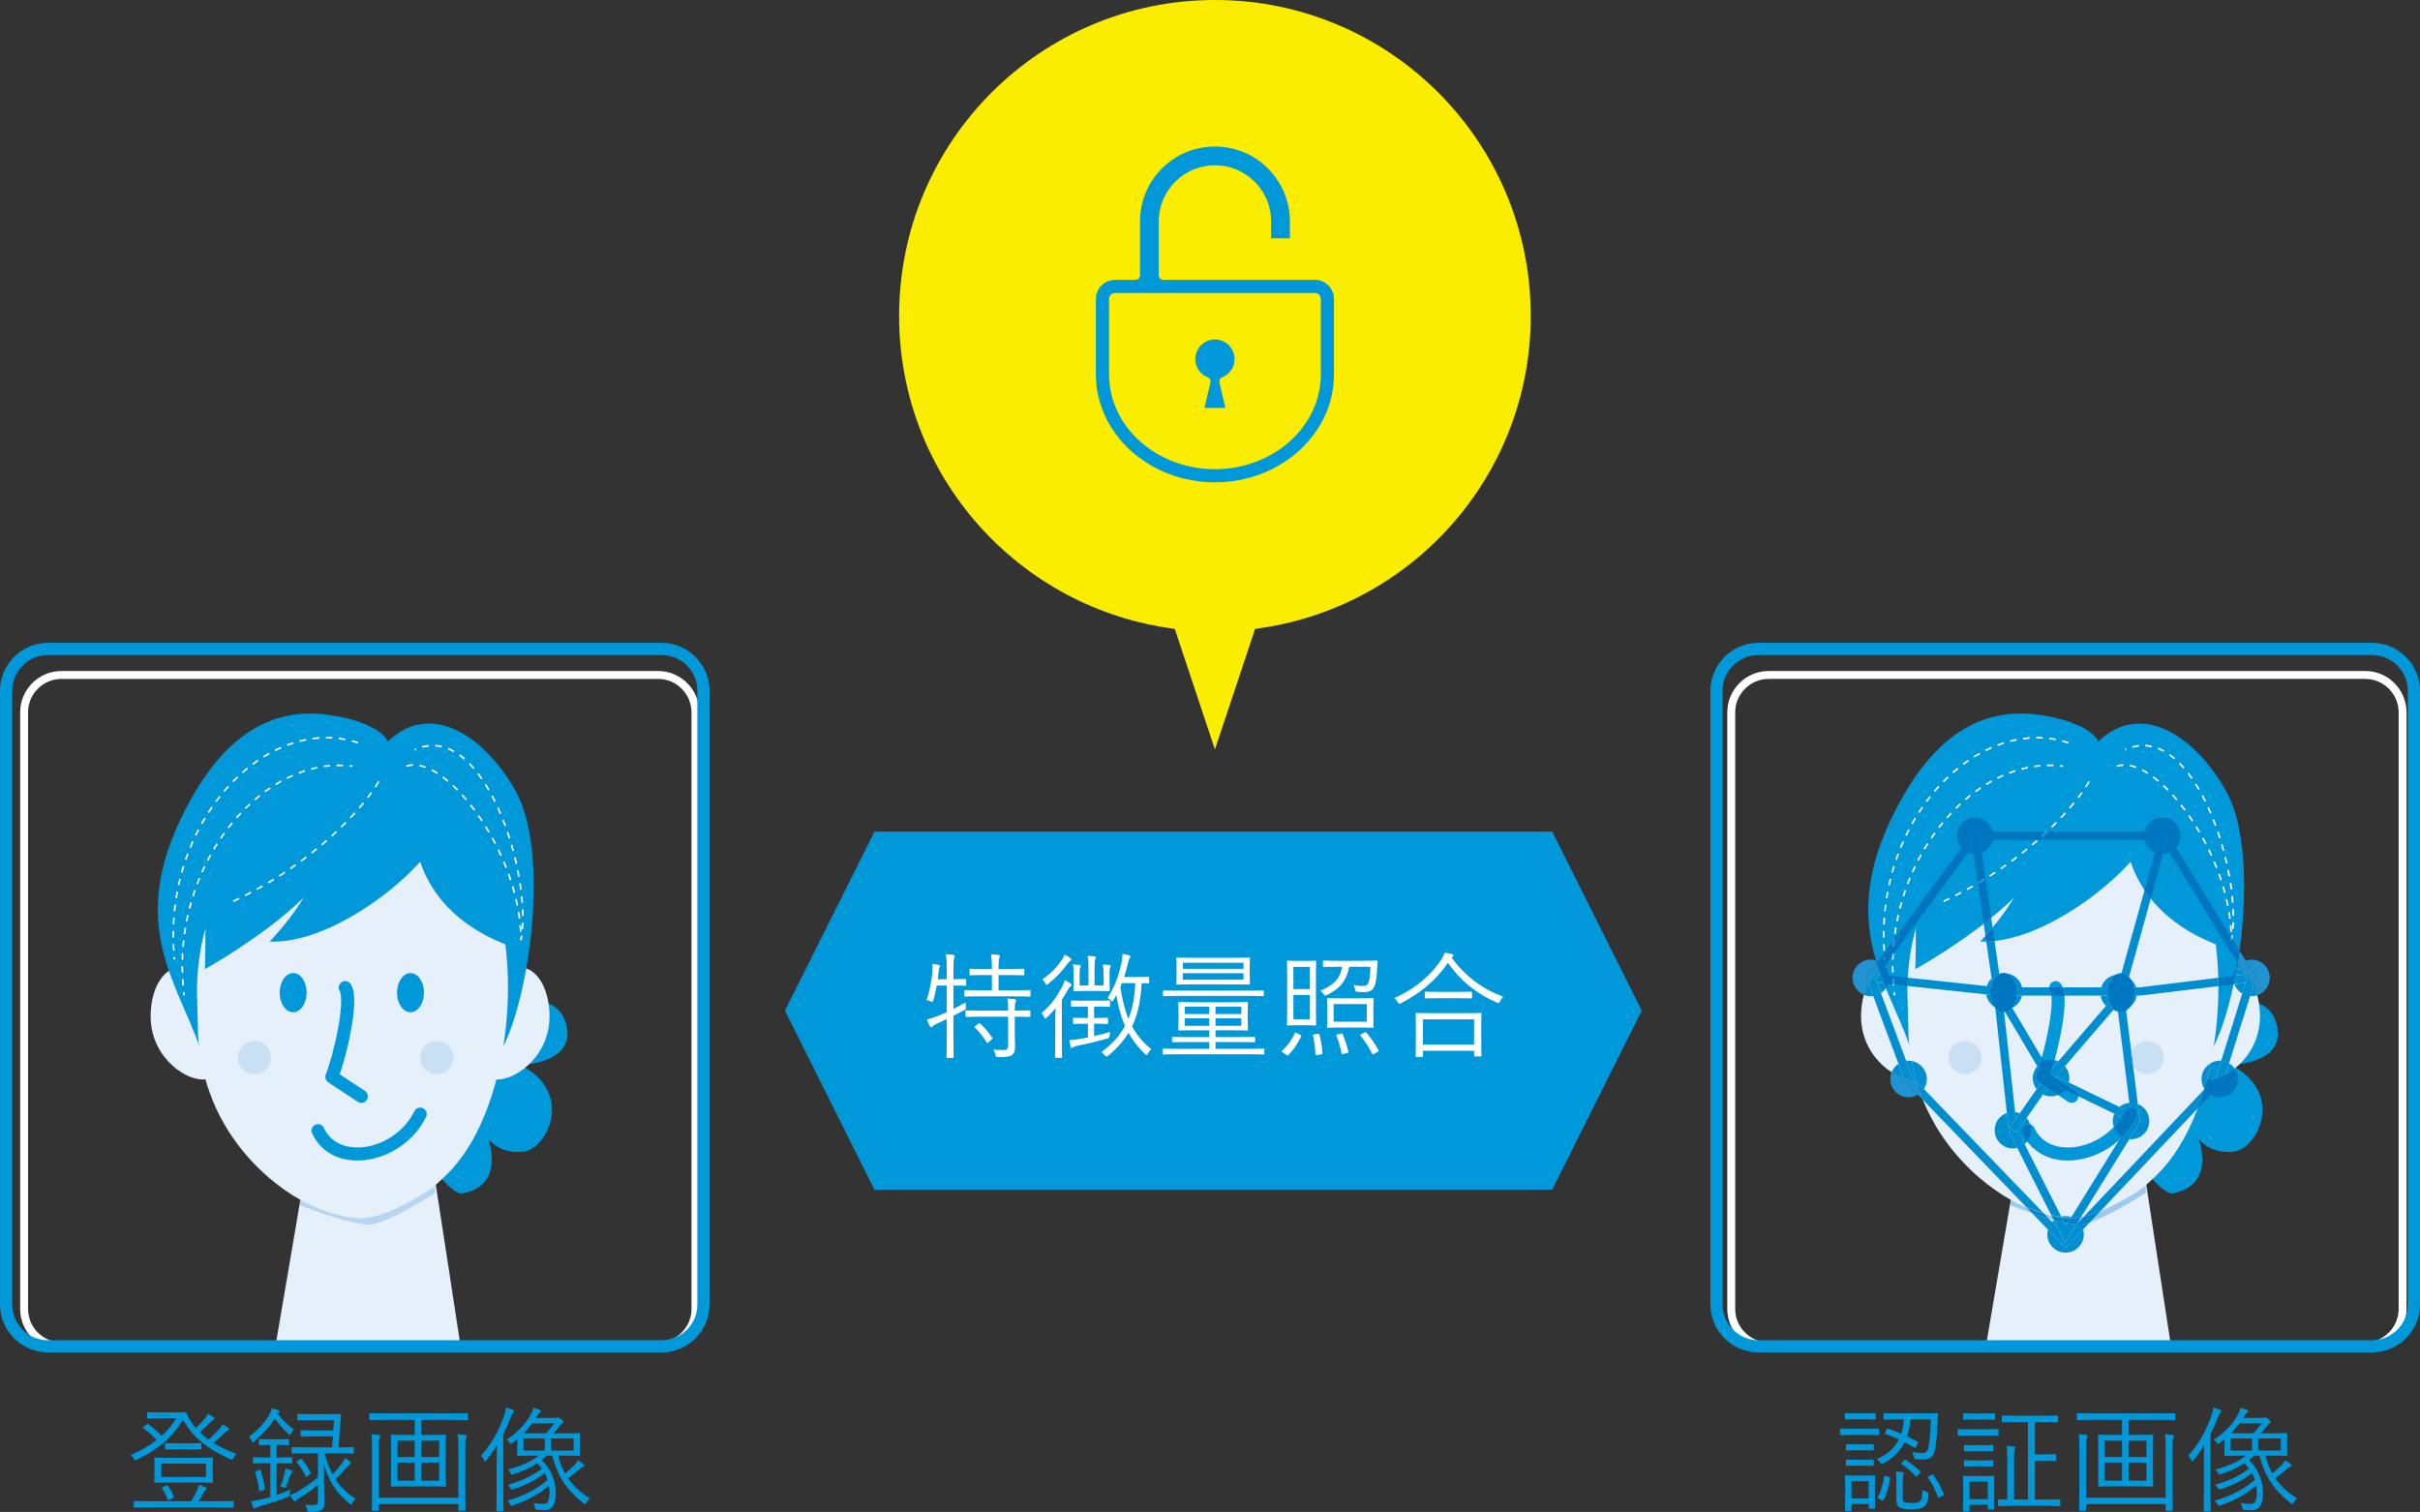 <?xml version="1.0" encoding="utf-8"?>
<!-- Generator: Adobe Illustrator 28.0.0, SVG Export Plug-In . SVG Version: 6.00 Build 0)  -->
<svg version="1.1" id="レイヤー_1" xmlns="http://www.w3.org/2000/svg" xmlns:xlink="http://www.w3.org/1999/xlink" x="0px"
	 y="0px" width="209.175px" height="130.686px" viewBox="0 0 209.175 130.686"
	 enable-background="new 0 0 209.175 130.686" xml:space="preserve">
<rect x="0" y="0" width="209.175" height="130.686" fill="#333333" stroke="none"/>
<g>
	<g>
		<path fill="#0098D8" d="M15.194,122.08c0.428,0,0.736-0.02,0.806-0.02
			c0.06,0,0.09,0.02,0.13,0.109c0.109,0.248,0.229,0.478,0.368,0.687
			c0.129,0.209,0.278,0.397,0.428,0.577c0.298-0.269,0.587-0.567,0.806-0.846
			c0.089-0.12,0.169-0.229,0.238-0.389c0.209,0.109,0.358,0.209,0.487,0.309
			c0.061,0.05,0.08,0.08,0.08,0.119c0,0.04-0.04,0.08-0.1,0.109
			c-0.069,0.03-0.149,0.07-0.309,0.249c-0.259,0.278-0.537,0.547-0.855,0.816
			c0.229,0.219,0.478,0.428,0.746,0.626c0.378-0.318,0.717-0.666,0.955-0.925
			c0.1-0.119,0.189-0.239,0.269-0.388c0.189,0.109,0.339,0.198,0.478,0.308
			c0.06,0.05,0.1,0.08,0.09,0.13c-0.01,0.04-0.05,0.089-0.129,0.119
			c-0.08,0.03-0.14,0.05-0.299,0.219c-0.269,0.269-0.567,0.537-0.936,0.826
			c0.607,0.388,1.283,0.696,1.99,0.955c-0.109,0.109-0.189,0.219-0.259,0.358
			c-0.06,0.109-0.08,0.148-0.13,0.148c-0.029,0-0.079-0.02-0.148-0.05
			c-1.841-0.825-3.233-1.83-4.079-3.422c-0.905,1.473-1.979,2.478-3.989,3.472
			c-0.07,0.03-0.109,0.05-0.149,0.05c-0.05,0-0.069-0.04-0.14-0.159
			c-0.069-0.129-0.149-0.209-0.259-0.298c0.916-0.398,1.651-0.826,2.259-1.304
			c-0.368-0.397-0.706-0.696-1.135-0.995c-0.06-0.039-0.06-0.06,0.011-0.129
			l0.238-0.219c0.06-0.06,0.08-0.07,0.14-0.03
			c0.447,0.318,0.806,0.637,1.184,1.015c0.508-0.457,0.915-0.965,1.273-1.521
			h-1.433c-0.746,0-0.975,0.02-1.024,0.02c-0.08,0-0.09-0.01-0.09-0.079
			v-0.389c0-0.069,0.01-0.079,0.09-0.079c0.05,0,0.278,0.02,1.024,0.02
			H15.194z M20.198,130.239c0,0.069-0.01,0.079-0.079,0.079
			c-0.05,0-0.368-0.02-1.304-0.02h-5.869c-0.936,0-1.244,0.02-1.304,0.02
			c-0.069,0-0.079-0.01-0.079-0.079v-0.418c0-0.069,0.01-0.08,0.079-0.08
			c0.06,0,0.368,0.021,1.304,0.021h3.581c0.199-0.328,0.358-0.627,0.478-0.865
			c0.09-0.189,0.149-0.349,0.189-0.558c0.219,0.069,0.397,0.14,0.577,0.229
			c0.069,0.03,0.089,0.07,0.089,0.109c0,0.04-0.04,0.08-0.089,0.12
			c-0.07,0.05-0.12,0.109-0.199,0.269c-0.13,0.219-0.259,0.457-0.418,0.696
			h1.661c0.936,0,1.254-0.021,1.304-0.021c0.069,0,0.079,0.011,0.079,0.08
			V130.239z M18.387,127.393c0,0.487,0.021,0.646,0.021,0.696
			c0,0.07-0.011,0.08-0.08,0.08c-0.06,0-0.378-0.021-1.313-0.021h-2.298
			c-0.925,0-1.243,0.021-1.304,0.021c-0.069,0-0.079-0.01-0.079-0.08
			c0-0.05,0.02-0.209,0.02-0.696v-0.627c0-0.487-0.02-0.646-0.02-0.696
			c0-0.069,0.01-0.079,0.079-0.079c0.061,0,0.379,0.02,1.304,0.02h2.298
			c0.936,0,1.254-0.02,1.313-0.02c0.069,0,0.08,0.01,0.08,0.079
			c0,0.05-0.021,0.209-0.021,0.696V127.393z M17.801,126.507h-3.86v1.154h3.86
			V126.507z M14.348,128.417c0.109-0.049,0.119-0.049,0.169,0.021
			c0.199,0.288,0.368,0.587,0.508,0.915c0.029,0.08,0.02,0.09-0.1,0.149
			l-0.259,0.129c-0.129,0.06-0.149,0.06-0.179-0.02
			c-0.13-0.338-0.289-0.677-0.478-0.945c-0.05-0.069-0.03-0.079,0.079-0.129
			L14.348,128.417z M17.403,125.204c0,0.069-0.011,0.079-0.07,0.079
			c-0.05,0-0.269-0.02-0.994-0.02h-1.025c-0.726,0-0.935,0.02-0.984,0.02
			c-0.07,0-0.08-0.01-0.08-0.079v-0.388c0-0.07,0.01-0.08,0.08-0.08
			c0.05,0,0.259,0.021,0.984,0.021h1.025c0.726,0,0.944-0.021,0.994-0.021
			c0.06,0,0.07,0.01,0.07,0.08V125.204z"/>
		<path fill="#0098D8" d="M24.001,122.17c0.428,0.566,0.775,0.935,1.423,1.412
			c-0.11,0.07-0.199,0.189-0.259,0.318c-0.05,0.09-0.07,0.13-0.1,0.13
			c-0.03,0-0.07-0.04-0.149-0.1c-0.478-0.438-0.855-0.876-1.164-1.323
			c-0.428,0.706-1.035,1.353-1.751,1.979c-0.069,0.05-0.109,0.08-0.149,0.08
			s-0.069-0.04-0.1-0.13c-0.05-0.129-0.129-0.259-0.229-0.348
			c0.815-0.607,1.402-1.273,1.761-1.92c0.13-0.22,0.189-0.389,0.209-0.538
			c0.199,0.04,0.398,0.09,0.577,0.16c0.06,0.02,0.1,0.06,0.1,0.089
			c0,0.05-0.02,0.09-0.09,0.13L24.001,122.17z M25.254,126.418
			c0,0.069-0.01,0.079-0.079,0.079c-0.05,0-0.278-0.02-1.035-0.02h-0.229
			v2.746c0.388-0.13,0.796-0.279,1.194-0.458
			c-0.03,0.119-0.05,0.249-0.05,0.368c0,0.199-0.03,0.209-0.189,0.269
			c-0.716,0.278-1.482,0.527-2.357,0.776c-0.209,0.06-0.329,0.119-0.368,0.148
			c-0.04,0.03-0.08,0.061-0.13,0.061c-0.04,0-0.1-0.021-0.119-0.08
			c-0.069-0.169-0.13-0.358-0.189-0.547c0.289-0.03,0.468-0.06,0.757-0.13
			c0.288-0.069,0.597-0.139,0.905-0.229v-2.925h-0.389
			c-0.756,0-0.984,0.02-1.034,0.02c-0.069,0-0.08-0.01-0.08-0.079v-0.378
			c0-0.07,0.011-0.08,0.08-0.08c0.05,0,0.278,0.021,1.034,0.021h0.389v-1.085
			h-0.07c-0.616,0-0.785,0.02-0.846,0.02c-0.069,0-0.079-0.01-0.079-0.089
			v-0.358c0-0.069,0.01-0.079,0.079-0.079c0.061,0,0.229,0.02,0.846,0.02h0.767
			c0.606,0,0.775-0.02,0.836-0.02c0.069,0,0.079,0.01,0.079,0.079v0.358
			c0,0.079-0.01,0.089-0.079,0.089c-0.061,0-0.229-0.02-0.836-0.02h-0.149
			v1.085h0.229c0.757,0,0.985-0.021,1.035-0.021c0.069,0,0.079,0.01,0.079,0.08
			V126.418z M22.379,127.074c0.109-0.04,0.119-0.04,0.149,0.03
			c0.188,0.547,0.288,1.024,0.358,1.532c0.01,0.069,0.02,0.089-0.1,0.139
			l-0.239,0.1c-0.1,0.04-0.139,0.04-0.149-0.04
			c-0.06-0.527-0.169-1.034-0.338-1.542c-0.029-0.079-0.02-0.089,0.109-0.139
			L22.379,127.074z M25.204,127.323c-0.05,0.05-0.089,0.109-0.148,0.278
			c-0.09,0.278-0.209,0.617-0.318,0.876c-0.061,0.169-0.061,0.169-0.199,0.1
			c-0.109-0.05-0.209-0.08-0.309-0.1c0.199-0.448,0.299-0.807,0.388-1.174
			c0.03-0.11,0.05-0.239,0.05-0.379c0.18,0.05,0.408,0.13,0.527,0.18
			c0.06,0.029,0.09,0.069,0.09,0.1
			C25.284,127.254,25.263,127.274,25.204,127.323z M28.059,125.622
			c0.169,0.656,0.398,1.264,0.687,1.811c0.328-0.328,0.597-0.646,0.855-1.015
			c0.09-0.13,0.169-0.249,0.219-0.388c0.189,0.109,0.289,0.179,0.428,0.298
			c0.05,0.05,0.08,0.09,0.08,0.14c0,0.039-0.05,0.079-0.109,0.119
			c-0.09,0.06-0.169,0.129-0.299,0.288c-0.238,0.309-0.557,0.657-0.925,0.985
			c0.428,0.646,0.984,1.214,1.751,1.691c-0.109,0.09-0.209,0.229-0.289,0.368
			c-0.05,0.089-0.069,0.129-0.109,0.129c-0.029,0-0.069-0.029-0.129-0.079
			c-1.214-0.965-1.841-2.06-2.219-3.413v0.677c0,1.403,0.04,2.05,0.04,2.567
			c0,0.368-0.04,0.566-0.259,0.716c-0.14,0.1-0.378,0.159-0.975,0.169
			c-0.199,0-0.199,0-0.249-0.198c-0.04-0.16-0.1-0.299-0.199-0.429
			c0.249,0.03,0.398,0.04,0.646,0.04c0.398,0,0.478-0.069,0.478-0.378v-1.373
			c-0.566,0.478-1.024,0.786-1.582,1.124c-0.169,0.1-0.288,0.189-0.318,0.239
			c-0.029,0.05-0.069,0.069-0.099,0.069c-0.04,0-0.07,0-0.109-0.06
			c-0.1-0.14-0.199-0.299-0.299-0.487c0.209-0.08,0.358-0.14,0.537-0.239
			c0.617-0.348,1.164-0.706,1.87-1.293v-2.079H26.627
			c-0.975,0-1.293,0.02-1.343,0.02c-0.069,0-0.08-0.01-0.08-0.079v-0.398
			c0-0.069,0.011-0.079,0.08-0.079c0.05,0,0.368,0.02,1.343,0.02h2.079
			l0.07-0.955h-1.672c-0.746,0-0.975,0.02-1.034,0.02
			c-0.07,0-0.08-0.01-0.08-0.079v-0.388c0-0.07,0.01-0.08,0.08-0.08
			c0.06,0,0.288,0.02,1.034,0.02h1.701l0.07-0.895H26.885
			c-0.786,0-1.045,0.02-1.104,0.02c-0.069,0-0.079-0.01-0.079-0.08v-0.397
			c0-0.069,0.01-0.079,0.079-0.079c0.06,0,0.318,0.02,1.104,0.02h1.403
			c0.795,0,1.054-0.02,1.104-0.02c0.07,0,0.09,0.02,0.09,0.089
			c-0.03,0.249-0.04,0.458-0.06,0.687l-0.159,2.119
			c0.875,0,1.184-0.02,1.233-0.02c0.08,0,0.09,0.01,0.09,0.079v0.398
			c0,0.069-0.01,0.079-0.09,0.079c-0.05,0-0.368-0.02-1.343-0.02H28.059z
			 M25.93,126.14c0.08-0.061,0.1-0.061,0.159,0
			c0.338,0.388,0.558,0.746,0.766,1.153c0.03,0.06,0.03,0.07-0.069,0.149
			l-0.199,0.159c-0.06,0.04-0.089,0.069-0.119,0.069
			c-0.02,0-0.04-0.029-0.06-0.069c-0.189-0.428-0.418-0.825-0.746-1.184
			c-0.05-0.05-0.04-0.069,0.06-0.14L25.93,126.14z"/>
		<path fill="#0098D8" d="M40.446,122.677c0,0.06-0.01,0.07-0.079,0.07
			c-0.06,0-0.368-0.021-1.323-0.021H36.417v1.304h0.767
			c0.915,0,1.224-0.021,1.283-0.021c0.069,0,0.08,0.011,0.08,0.08
			c0,0.05-0.021,0.328-0.021,1.095v2.139c0,0.756,0.021,1.045,0.021,1.094
			c0,0.07-0.011,0.08-0.08,0.08c-0.06,0-0.368-0.02-1.283-0.02h-2.05
			c-0.905,0-1.214,0.02-1.273,0.02c-0.069,0-0.079-0.01-0.079-0.08
			c0-0.049,0.02-0.338,0.02-1.094v-2.139c0-0.767-0.02-1.045-0.02-1.095
			c0-0.069,0.01-0.08,0.079-0.08c0.06,0,0.368,0.021,1.273,0.021h0.717v-1.304
			H33.323c-0.945,0-1.264,0.021-1.313,0.021c-0.069,0-0.079-0.011-0.079-0.07v-0.438
			c0-0.079,0.01-0.09,0.079-0.09c0.05,0,0.368,0.021,1.313,0.021h5.721
			c0.955,0,1.264-0.021,1.323-0.021c0.069,0,0.079,0.011,0.079,0.09V122.677z
			 M39.621,125.185c0-0.478-0.01-0.906-0.07-1.214
			c0.309,0.02,0.498,0.039,0.657,0.06c0.079,0.01,0.129,0.05,0.129,0.109
			c0,0.05-0.01,0.09-0.05,0.149c-0.05,0.079-0.069,0.278-0.069,0.905v3.402
			c0,1.283,0.02,1.86,0.02,1.91c0,0.069-0.01,0.079-0.079,0.079h-0.458
			c-0.069,0-0.079-0.01-0.079-0.079v-0.498h-6.875v0.498
			c0,0.069-0.01,0.079-0.079,0.079h-0.448c-0.069,0-0.079-0.01-0.079-0.079
			c0-0.06,0.02-0.627,0.02-1.891v-3.442c0-0.537-0.01-0.925-0.06-1.203
			c0.249,0.02,0.398,0.029,0.627,0.06c0.09,0.01,0.139,0.06,0.139,0.109
			c0,0.069-0.039,0.119-0.069,0.188c-0.04,0.1-0.05,0.329-0.05,0.876v4.258
			h6.875V125.185z M35.85,124.528h-1.492v1.413h1.492V124.528z M35.85,126.418h-1.492
			v1.562h1.492V126.418z M37.959,124.528H36.417v1.413h1.542V124.528z M37.959,126.418
			H36.417v1.562h1.542V126.418z"/>
		<path fill="#0098D8" d="M42.926,126.458c0-0.398,0.01-1.005,0.02-1.513
			c-0.269,0.428-0.566,0.846-0.896,1.264c-0.05,0.069-0.089,0.1-0.119,0.1
			c-0.04,0-0.069-0.04-0.109-0.13c-0.079-0.159-0.159-0.259-0.249-0.348
			c0.965-1.074,1.553-2.189,2.02-3.502c0.08-0.249,0.13-0.468,0.149-0.667
			c0.229,0.06,0.398,0.119,0.587,0.199c0.06,0.03,0.109,0.06,0.109,0.109
			c0,0.06-0.029,0.1-0.079,0.14c-0.069,0.06-0.13,0.169-0.219,0.397
			c-0.189,0.497-0.398,0.985-0.637,1.463v5.014c0,1.055,0.02,1.513,0.02,1.562
			c0,0.069-0.01,0.079-0.079,0.079h-0.458c-0.069,0-0.08-0.01-0.08-0.079
			c0-0.05,0.021-0.508,0.021-1.562V126.458z M48.248,125.822
			c0.14,0.576,0.338,1.084,0.587,1.531c0.309-0.238,0.577-0.478,0.796-0.696
			c0.14-0.139,0.249-0.278,0.318-0.428c0.189,0.1,0.339,0.199,0.458,0.299
			c0.069,0.05,0.109,0.09,0.109,0.14c0,0.049-0.05,0.089-0.119,0.109
			c-0.09,0.029-0.209,0.119-0.329,0.229c-0.308,0.269-0.606,0.507-0.975,0.766
			c0.487,0.707,1.124,1.264,1.891,1.741c-0.12,0.109-0.209,0.219-0.289,0.358
			c-0.05,0.09-0.089,0.129-0.129,0.129c-0.03,0-0.07-0.029-0.14-0.079
			c-1.303-0.995-2.198-2.179-2.686-4.099h-0.448
			c-0.169,0.139-0.318,0.258-0.478,0.378c0.876,0.806,1.224,1.899,1.224,2.865
			c0,0.944-0.298,1.472-0.935,1.472c-0.229,0-0.418-0.01-0.617-0.029
			s-0.209-0.02-0.239-0.189c-0.02-0.129-0.079-0.288-0.148-0.407
			c0.328,0.05,0.587,0.079,0.875,0.079c0.318,0,0.527-0.179,0.527-0.975
			c0-0.189-0.02-0.389-0.05-0.598c-0.896,0.757-1.841,1.273-3.104,1.702
			c-0.159,0.05-0.17,0.05-0.249-0.09c-0.09-0.159-0.159-0.239-0.249-0.318
			c1.383-0.388,2.577-1.005,3.482-1.801c-0.06-0.199-0.14-0.388-0.249-0.577
			c-0.825,0.637-1.642,1.055-2.696,1.383c-0.159,0.06-0.169,0.06-0.248-0.079
			c-0.07-0.12-0.14-0.209-0.239-0.299c1.244-0.358,2.169-0.796,2.936-1.402
			c-0.12-0.159-0.259-0.309-0.408-0.458c-0.637,0.418-1.273,0.706-2.02,0.936
			c-0.189,0.06-0.189,0.06-0.259-0.09c-0.06-0.109-0.14-0.219-0.229-0.309
			c1.104-0.278,1.949-0.656,2.636-1.193h-0.397c-0.955,0-1.333,0.02-1.383,0.02
			c-0.07,0-0.08-0.01-0.08-0.08c0-0.06,0.021-0.229,0.021-0.676v-0.687
			c-0.14,0.109-0.279,0.219-0.418,0.318c-0.08,0.06-0.12,0.089-0.149,0.089
			c-0.04,0-0.06-0.039-0.109-0.119c-0.069-0.119-0.14-0.179-0.239-0.248
			c0.995-0.647,1.672-1.453,2.05-2.119c0.129-0.229,0.209-0.438,0.259-0.627
			c0.229,0.06,0.378,0.109,0.527,0.159c0.069,0.029,0.119,0.069,0.119,0.119
			s-0.05,0.1-0.109,0.14c-0.069,0.05-0.159,0.159-0.289,0.388l-0.039,0.06
			h1.611c0.119,0,0.169-0.01,0.219-0.029c0.03-0.011,0.06-0.021,0.09-0.021
			c0.06,0,0.109,0.021,0.278,0.169c0.149,0.13,0.18,0.17,0.18,0.219
			c0,0.061-0.04,0.1-0.12,0.149c-0.06,0.04-0.159,0.149-0.229,0.239
			c-0.149,0.219-0.299,0.397-0.508,0.606h0.836c0.955,0,1.333-0.02,1.383-0.02
			c0.07,0,0.08,0.01,0.08,0.079c0,0.06-0.021,0.199-0.021,0.657v0.517
			c0,0.458,0.021,0.588,0.021,0.637c0,0.07-0.01,0.08-0.08,0.08
			c-0.05,0-0.428-0.02-1.383-0.02H48.248z M47.094,124.339h-1.85v1.044h1.85
			V124.339z M46,123.035c-0.209,0.278-0.458,0.577-0.746,0.855h1.949
			c0.289-0.288,0.508-0.577,0.697-0.855H46z M49.581,124.339h-1.96v1.044
			h1.96V124.339z"/>
	</g>
	<g>
		<path fill="#0098D8" d="M162.414,123.971c0,0.069-0.01,0.079-0.079,0.079
			c-0.06,0-0.278-0.02-1.035-0.02h-1.153c-0.746,0-0.985,0.02-1.035,0.02
			c-0.06,0-0.069-0.01-0.069-0.079v-0.418c0-0.069,0.01-0.08,0.069-0.08
			c0.05,0,0.289,0.021,1.035,0.021h1.153c0.757,0,0.976-0.021,1.035-0.021
			c0.069,0,0.079,0.011,0.079,0.08V123.971z M162.116,122.617
			c0,0.069-0.01,0.08-0.08,0.08c-0.05,0-0.229-0.021-0.865-0.021h-0.776
			c-0.626,0-0.806,0.021-0.865,0.021c-0.069,0-0.079-0.011-0.079-0.08v-0.397
			c0-0.07,0.01-0.08,0.079-0.08c0.06,0,0.239,0.021,0.865,0.021h0.776
			c0.637,0,0.815-0.021,0.865-0.021c0.07,0,0.08,0.01,0.08,0.08V122.617z
			 M162.056,128.915c0,1.144,0.02,1.363,0.02,1.412
			c0,0.07-0.01,0.08-0.079,0.08h-0.398c-0.069,0-0.079-0.01-0.079-0.08
			v-0.318h-1.482v0.518c0,0.07-0.011,0.08-0.08,0.08h-0.397
			c-0.08,0-0.09-0.01-0.09-0.08c0-0.05,0.02-0.238,0.02-1.452v-0.597
			c0-0.598-0.02-0.826-0.02-0.886c0-0.069,0.01-0.069,0.09-0.069
			c0.05,0,0.238,0.02,0.846,0.02h0.735c0.617,0,0.807-0.02,0.856-0.02
			c0.069,0,0.079,0,0.079,0.069c0,0.06-0.02,0.269-0.02,0.716V128.915z
			 M161.957,125.294c0,0.069-0.01,0.079-0.08,0.079
			c-0.05,0-0.219-0.02-0.806-0.02h-0.627c-0.587,0-0.756,0.02-0.806,0.02
			c-0.069,0-0.079-0.01-0.079-0.079v-0.389c0-0.069,0.01-0.079,0.079-0.079
			c0.05,0,0.219,0.02,0.806,0.02h0.627c0.587,0,0.756-0.02,0.806-0.02
			c0.07,0,0.08,0.01,0.08,0.079V125.294z M161.957,126.627
			c0,0.069-0.01,0.079-0.08,0.079c-0.05,0-0.219-0.02-0.806-0.02h-0.627
			c-0.587,0-0.756,0.02-0.806,0.02c-0.069,0-0.079-0.01-0.079-0.079v-0.389
			c0-0.069,0.01-0.079,0.079-0.079c0.05,0,0.219,0.02,0.806,0.02h0.627
			c0.587,0,0.756-0.02,0.806-0.02c0.07,0,0.08,0.01,0.08,0.079V126.627z
			 M161.519,128.03h-1.482v1.492h1.482V128.03z M166.155,122.17
			c0.915,0,1.224-0.021,1.273-0.021c0.069,0,0.09,0.021,0.09,0.09
			c-0.03,0.229-0.03,0.428-0.04,0.637c-0.05,1.333-0.149,2.298-0.309,2.726
			c-0.14,0.398-0.508,0.558-0.896,0.558c-0.269,0-0.478-0.01-0.666-0.03
			c-0.149-0.02-0.159-0.02-0.189-0.219c-0.02-0.139-0.069-0.288-0.14-0.407
			c0.309,0.06,0.567,0.089,0.856,0.089c0.248,0,0.417-0.1,0.487-0.269
			c0.129-0.298,0.248-1.353,0.269-2.637h-1.751
			c-0.04,0.527-0.14,1.016-0.299,1.463c0.318,0.159,0.627,0.318,0.915,0.478
			c0.07,0.03,0.05,0.05,0,0.149l-0.129,0.269
			c-0.06,0.119-0.09,0.119-0.159,0.079c-0.249-0.148-0.537-0.308-0.836-0.467
			c-0.378,0.756-0.975,1.383-1.811,1.82c-0.079,0.04-0.129,0.06-0.159,0.06
			c-0.05,0-0.079-0.03-0.14-0.129c-0.079-0.12-0.169-0.209-0.298-0.289
			c0.925-0.397,1.542-0.965,1.91-1.701c-0.408-0.188-0.815-0.348-1.164-0.468
			c-0.069-0.02-0.06-0.039-0.01-0.139l0.119-0.259
			c0.04-0.08,0.069-0.09,0.14-0.06c0.348,0.119,0.736,0.259,1.114,0.428
			c0.129-0.368,0.198-0.786,0.229-1.234h-0.418c-0.905,0-1.193,0.021-1.254,0.021
			c-0.069,0-0.079-0.01-0.079-0.08v-0.397c0-0.069,0.01-0.08,0.079-0.08
			c0.061,0,0.349,0.021,1.254,0.021H166.155z M163.28,127.671
			c0.1,0.03,0.109,0.04,0.1,0.109c-0.109,0.677-0.279,1.323-0.558,1.871
			c-0.04,0.069-0.05,0.069-0.169,0.02l-0.239-0.119
			c-0.129-0.069-0.129-0.09-0.099-0.149c0.258-0.478,0.457-1.154,0.537-1.761
			c0.01-0.08,0.029-0.09,0.159-0.05L163.28,127.671z M164.464,129.452
			c0,0.269,0.03,0.328,0.189,0.398c0.089,0.039,0.248,0.06,0.557,0.06
			c0.398,0,0.587-0.021,0.696-0.1c0.219-0.159,0.259-0.508,0.269-1.045
			c0.1,0.08,0.249,0.159,0.368,0.199c0.169,0.06,0.169,0.079,0.159,0.249
			c-0.079,0.606-0.159,0.895-0.487,1.074c-0.259,0.149-0.527,0.169-1.024,0.169
			c-0.478,0-0.757-0.04-0.915-0.109c-0.199-0.08-0.358-0.229-0.358-0.657v-1.73
			c0-0.259-0.01-0.518-0.04-0.767c0.189,0.011,0.398,0.03,0.557,0.061
			c0.09,0.02,0.12,0.039,0.12,0.079s-0.021,0.069-0.04,0.119
			c-0.03,0.07-0.05,0.18-0.05,0.468V129.452z M164.583,126.239
			c0.08-0.079,0.09-0.089,0.159-0.039c0.468,0.288,0.876,0.646,1.224,0.975
			c0.06,0.06,0.06,0.08-0.039,0.179l-0.189,0.189
			c-0.1,0.1-0.119,0.119-0.169,0.06c-0.328-0.397-0.727-0.746-1.204-1.045
			c-0.069-0.05-0.06-0.05,0.03-0.139L164.583,126.239z M166.941,127.492
			c0.109-0.06,0.119-0.06,0.169,0.01c0.349,0.448,0.637,0.995,0.915,1.651
			c0.021,0.07,0.01,0.07-0.109,0.14l-0.238,0.119
			c-0.13,0.07-0.14,0.07-0.17,0c-0.219-0.656-0.557-1.253-0.885-1.701
			c-0.04-0.05-0.03-0.06,0.1-0.119L166.941,127.492z"/>
		<path fill="#0098D8" d="M172.743,124.01c0,0.08-0.01,0.09-0.08,0.09
			c-0.05,0-0.288-0.02-1.044-0.02h-1.273c-0.757,0-0.995,0.02-1.045,0.02
			c-0.069,0-0.08-0.01-0.08-0.09v-0.407c0-0.07,0.011-0.08,0.08-0.08
			c0.05,0,0.288,0.021,1.045,0.021h1.273c0.756,0,0.994-0.021,1.044-0.021
			c0.07,0,0.08,0.01,0.08,0.08V124.01z M172.365,128.994
			c0,1.164,0.02,1.354,0.02,1.403c0,0.069-0.01,0.079-0.079,0.079h-0.408
			c-0.069,0-0.08-0.01-0.08-0.079v-0.328h-1.581v0.507
			c0,0.069-0.011,0.08-0.08,0.08h-0.408c-0.069,0-0.079-0.011-0.079-0.08
			c0-0.05,0.02-0.249,0.02-1.462v-0.607c0-0.606-0.02-0.815-0.02-0.865
			c0-0.069,0.01-0.08,0.079-0.08c0.05,0,0.249,0.021,0.876,0.021h0.796
			c0.637,0,0.825-0.021,0.886-0.021c0.069,0,0.079,0.011,0.079,0.08
			c0,0.04-0.02,0.249-0.02,0.706V128.994z M172.434,122.638
			c0,0.069-0.01,0.079-0.079,0.079c-0.061,0-0.239-0.02-0.876-0.02h-0.836
			c-0.637,0-0.825,0.02-0.875,0.02c-0.07,0-0.08-0.01-0.08-0.079v-0.398
			c0-0.069,0.01-0.079,0.08-0.079c0.05,0,0.238,0.02,0.875,0.02h0.836
			c0.637,0,0.815-0.02,0.876-0.02c0.069,0,0.079,0.01,0.079,0.079V122.638z
			 M172.295,125.364c0,0.069-0.01,0.079-0.089,0.079
			c-0.05,0-0.209-0.02-0.816-0.02h-0.726c-0.607,0-0.776,0.02-0.826,0.02
			c-0.069,0-0.079-0.01-0.079-0.079v-0.388c0-0.07,0.01-0.08,0.079-0.08
			c0.05,0,0.219,0.02,0.826,0.02h0.726c0.607,0,0.767-0.02,0.816-0.02
			c0.079,0,0.089,0.01,0.089,0.08V125.364z M172.295,126.687
			c0,0.069-0.01,0.079-0.089,0.079c-0.05,0-0.209-0.02-0.816-0.02h-0.726
			c-0.607,0-0.776,0.02-0.826,0.02c-0.069,0-0.079-0.01-0.079-0.079v-0.388
			c0-0.07,0.01-0.08,0.079-0.08c0.05,0,0.219,0.02,0.826,0.02h0.726
			c0.607,0,0.767-0.02,0.816-0.02c0.079,0,0.089,0.01,0.089,0.08V126.687z
			 M171.817,128.07h-1.581v1.512h1.581V128.07z M178.086,130.099
			c0,0.07-0.011,0.08-0.07,0.08s-0.388-0.021-1.353-0.021h-2.537
			c-0.976,0-1.294,0.021-1.343,0.021c-0.07,0-0.08-0.01-0.08-0.08v-0.428
			c0-0.069,0.01-0.079,0.08-0.079c0.029,0,0.229,0.02,0.716,0.02v-3.283
			c0-0.666-0.01-1.034-0.069-1.353c0.238,0.01,0.418,0.02,0.646,0.06
			c0.079,0.01,0.119,0.04,0.119,0.079c0,0.08-0.029,0.119-0.06,0.189
			c-0.04,0.109-0.05,0.368-0.05,1.024v3.283h1.204v-6.695h-0.905
			c-0.916,0-1.224,0.02-1.273,0.02c-0.07,0-0.08-0.01-0.08-0.079v-0.428
			c0-0.07,0.01-0.08,0.08-0.08c0.05,0,0.357,0.02,1.273,0.02h2.148
			c0.926,0,1.234-0.02,1.283-0.02c0.07,0,0.08,0.01,0.08,0.08v0.428
			c0,0.069-0.01,0.079-0.08,0.079c-0.049,0-0.357-0.02-1.283-0.02h-0.646
			v2.796h1.015c0.548,0,0.696-0.021,0.756-0.021c0.07,0,0.08,0.01,0.08,0.08
			v0.428c0,0.069-0.01,0.079-0.08,0.079c-0.06,0-0.208-0.02-0.756-0.02
			h-1.015v3.353h0.776c0.965,0,1.293-0.02,1.353-0.02s0.07,0.01,0.07,0.079
			V130.099z"/>
		<path fill="#0098D8" d="M188.014,122.677c0,0.06-0.01,0.07-0.079,0.07
			c-0.06,0-0.368-0.021-1.323-0.021h-2.627v1.304h0.767
			c0.915,0,1.224-0.021,1.283-0.021c0.069,0,0.08,0.011,0.08,0.08
			c0,0.05-0.021,0.328-0.021,1.095v2.139c0,0.756,0.021,1.045,0.021,1.094
			c0,0.07-0.011,0.08-0.08,0.08c-0.06,0-0.368-0.02-1.283-0.02h-2.05
			c-0.905,0-1.214,0.02-1.273,0.02c-0.069,0-0.079-0.01-0.079-0.08
			c0-0.049,0.02-0.338,0.02-1.094v-2.139c0-0.767-0.02-1.045-0.02-1.095
			c0-0.069,0.01-0.08,0.079-0.08c0.06,0,0.368,0.021,1.273,0.021h0.717v-1.304
			h-2.527c-0.945,0-1.264,0.021-1.313,0.021c-0.069,0-0.079-0.011-0.079-0.07v-0.438
			c0-0.079,0.01-0.09,0.079-0.09c0.05,0,0.368,0.021,1.313,0.021h5.721
			c0.955,0,1.264-0.021,1.323-0.021c0.069,0,0.079,0.011,0.079,0.09V122.677z
			 M187.189,125.185c0-0.478-0.01-0.906-0.07-1.214
			c0.309,0.02,0.498,0.039,0.657,0.06c0.079,0.01,0.129,0.05,0.129,0.109
			c0,0.05-0.01,0.09-0.05,0.149c-0.05,0.079-0.069,0.278-0.069,0.905v3.402
			c0,1.283,0.02,1.86,0.02,1.91c0,0.069-0.01,0.079-0.079,0.079h-0.458
			c-0.069,0-0.079-0.01-0.079-0.079v-0.498h-6.875v0.498
			c0,0.069-0.01,0.079-0.079,0.079h-0.448c-0.069,0-0.079-0.01-0.079-0.079
			c0-0.06,0.02-0.627,0.02-1.891v-3.442c0-0.537-0.01-0.925-0.06-1.203
			c0.249,0.02,0.398,0.029,0.627,0.06c0.09,0.01,0.139,0.06,0.139,0.109
			c0,0.069-0.039,0.119-0.069,0.188c-0.04,0.1-0.05,0.329-0.05,0.876v4.258
			h6.875V125.185z M183.419,124.528h-1.492v1.413h1.492V124.528z M183.419,126.418h-1.492
			v1.562h1.492V126.418z M185.527,124.528h-1.542v1.413h1.542V124.528z M185.527,126.418
			h-1.542v1.562h1.542V126.418z"/>
		<path fill="#0098D8" d="M190.494,126.458c0-0.398,0.01-1.005,0.02-1.513
			c-0.269,0.428-0.566,0.846-0.896,1.264c-0.05,0.069-0.089,0.1-0.119,0.1
			c-0.04,0-0.069-0.04-0.109-0.13c-0.079-0.159-0.159-0.259-0.249-0.348
			c0.965-1.074,1.553-2.189,2.02-3.502c0.08-0.249,0.13-0.468,0.149-0.667
			c0.229,0.06,0.398,0.119,0.587,0.199c0.06,0.03,0.109,0.06,0.109,0.109
			c0,0.06-0.029,0.1-0.079,0.14c-0.069,0.06-0.13,0.169-0.219,0.397
			c-0.189,0.497-0.398,0.985-0.637,1.463v5.014c0,1.055,0.02,1.513,0.02,1.562
			c0,0.069-0.01,0.079-0.079,0.079h-0.458c-0.069,0-0.08-0.01-0.08-0.079
			c0-0.05,0.021-0.508,0.021-1.562V126.458z M195.816,125.822
			c0.14,0.576,0.338,1.084,0.587,1.531c0.309-0.238,0.577-0.478,0.796-0.696
			c0.14-0.139,0.249-0.278,0.318-0.428c0.189,0.1,0.339,0.199,0.458,0.299
			c0.069,0.05,0.109,0.09,0.109,0.14c0,0.049-0.05,0.089-0.119,0.109
			c-0.09,0.029-0.209,0.119-0.329,0.229c-0.308,0.269-0.606,0.507-0.975,0.766
			c0.487,0.707,1.124,1.264,1.891,1.741c-0.12,0.109-0.209,0.219-0.289,0.358
			c-0.05,0.09-0.089,0.129-0.129,0.129c-0.03,0-0.07-0.029-0.14-0.079
			c-1.303-0.995-2.198-2.179-2.686-4.099h-0.448
			c-0.169,0.139-0.318,0.258-0.478,0.378c0.876,0.806,1.224,1.899,1.224,2.865
			c0,0.944-0.298,1.472-0.935,1.472c-0.229,0-0.418-0.01-0.617-0.029
			s-0.209-0.02-0.239-0.189c-0.02-0.129-0.079-0.288-0.148-0.407
			c0.328,0.05,0.587,0.079,0.875,0.079c0.318,0,0.527-0.179,0.527-0.975
			c0-0.189-0.02-0.389-0.05-0.598c-0.896,0.757-1.841,1.273-3.104,1.702
			c-0.159,0.05-0.17,0.05-0.249-0.09c-0.09-0.159-0.159-0.239-0.249-0.318
			c1.383-0.388,2.577-1.005,3.482-1.801c-0.06-0.199-0.14-0.388-0.249-0.577
			c-0.825,0.637-1.642,1.055-2.696,1.383c-0.159,0.06-0.169,0.06-0.248-0.079
			c-0.07-0.12-0.14-0.209-0.239-0.299c1.244-0.358,2.169-0.796,2.936-1.402
			c-0.12-0.159-0.259-0.309-0.408-0.458c-0.637,0.418-1.273,0.706-2.02,0.936
			c-0.189,0.06-0.189,0.06-0.259-0.09c-0.06-0.109-0.14-0.219-0.229-0.309
			c1.104-0.278,1.949-0.656,2.636-1.193h-0.397c-0.955,0-1.333,0.02-1.383,0.02
			c-0.07,0-0.08-0.01-0.08-0.08c0-0.06,0.021-0.229,0.021-0.676v-0.687
			c-0.14,0.109-0.279,0.219-0.418,0.318c-0.08,0.06-0.12,0.089-0.149,0.089
			c-0.04,0-0.06-0.039-0.109-0.119c-0.069-0.119-0.14-0.179-0.239-0.248
			c0.995-0.647,1.672-1.453,2.05-2.119c0.129-0.229,0.209-0.438,0.259-0.627
			c0.229,0.06,0.378,0.109,0.527,0.159c0.069,0.029,0.119,0.069,0.119,0.119
			s-0.05,0.1-0.109,0.14c-0.069,0.05-0.159,0.159-0.289,0.388l-0.039,0.06
			h1.611c0.119,0,0.169-0.01,0.219-0.029c0.03-0.011,0.06-0.021,0.09-0.021
			c0.06,0,0.109,0.021,0.278,0.169c0.149,0.13,0.18,0.17,0.18,0.219
			c0,0.061-0.04,0.1-0.12,0.149c-0.06,0.04-0.159,0.149-0.229,0.239
			c-0.149,0.219-0.299,0.397-0.508,0.606h0.836c0.955,0,1.333-0.02,1.383-0.02
			c0.07,0,0.08,0.01,0.08,0.079c0,0.06-0.021,0.199-0.021,0.657v0.517
			c0,0.458,0.021,0.588,0.021,0.637c0,0.07-0.01,0.08-0.08,0.08
			c-0.05,0-0.428-0.02-1.383-0.02H195.816z M194.662,124.339h-1.85v1.044h1.85
			V124.339z M193.568,123.035c-0.209,0.278-0.458,0.577-0.746,0.855h1.949
			c0.289-0.288,0.508-0.577,0.697-0.855H193.568z M197.149,124.339h-1.96v1.044
			h1.96V124.339z"/>
	</g>
	<polygon fill="#0098D8" points="134.17,102.831 75.584,102.831 67.848,87.357 75.584,71.883 
		134.17,71.883 141.906,87.357 	"/>
	<g>
		<path fill="#FFFFFF" d="M83.515,85.126c0,0.069-0.01,0.079-0.09,0.079
			c-0.05,0-0.259-0.02-0.955-0.02h-0.06v2.02
			c0.318-0.159,0.666-0.338,1.064-0.558c-0.01,0.12-0.01,0.259,0.01,0.389
			c0.021,0.199,0.021,0.199-0.159,0.288c-0.309,0.159-0.606,0.318-0.915,0.468
			v1.811c0,1.194,0.02,1.711,0.02,1.761c0,0.07-0.01,0.08-0.089,0.08h-0.448
			c-0.069,0-0.079-0.01-0.079-0.08c0-0.05,0.02-0.566,0.02-1.751v-1.531
			l-0.875,0.407c-0.209,0.1-0.279,0.149-0.329,0.209
			c-0.039,0.05-0.1,0.1-0.139,0.1c-0.05,0.01-0.09-0.03-0.13-0.109
			c-0.079-0.159-0.179-0.388-0.248-0.577c0.278-0.06,0.527-0.129,0.875-0.269
			c0.289-0.119,0.567-0.229,0.846-0.358v-2.298h-0.865
			c-0.08,0.438-0.18,0.886-0.299,1.264c-0.04,0.109-0.05,0.159-0.1,0.159
			c-0.029,0-0.079-0.021-0.149-0.06c-0.099-0.05-0.238-0.09-0.328-0.1
			c0.289-0.866,0.448-1.791,0.498-2.487c0.02-0.299,0.02-0.487,0-0.646
			c0.169,0.01,0.378,0.05,0.537,0.089c0.089,0.021,0.129,0.06,0.129,0.109
			c0,0.04-0.02,0.07-0.05,0.12c-0.029,0.06-0.05,0.129-0.06,0.259
			c-0.03,0.229-0.05,0.487-0.09,0.746h0.776v-0.796
			c0-0.707-0.01-0.976-0.069-1.363c0.259,0.01,0.438,0.029,0.637,0.05
			c0.069,0.01,0.119,0.05,0.119,0.1s-0.02,0.089-0.05,0.169
			c-0.04,0.119-0.06,0.358-0.06,1.024v0.816h0.06
			c0.696,0,0.905-0.021,0.955-0.021c0.08,0,0.09,0.01,0.09,0.08V85.126z
			 M89.076,86.061c0,0.07-0.01,0.08-0.079,0.08
			c-0.05,0-0.388-0.02-1.373-0.02h-2.815c-0.984,0-1.323,0.02-1.373,0.02
			c-0.069,0-0.079-0.01-0.079-0.08v-0.417c0-0.061,0.01-0.07,0.079-0.07
			c0.05,0,0.389,0.021,1.373,0.021h0.926v-1.313h-0.588
			c-0.915,0-1.203,0.02-1.253,0.02c-0.08,0-0.09-0.01-0.09-0.079v-0.408
			c0-0.069,0.01-0.079,0.09-0.079c0.05,0,0.338,0.02,1.253,0.02h0.588
			c0-0.687-0.021-0.965-0.09-1.273c0.269,0.01,0.468,0.029,0.656,0.06
			c0.07,0.01,0.13,0.05,0.13,0.09c0,0.06-0.021,0.1-0.05,0.179
			c-0.04,0.119-0.07,0.318-0.07,0.945h0.876c0.925,0,1.224-0.02,1.273-0.02
			c0.069,0,0.079,0.01,0.079,0.079v0.408c0,0.069-0.01,0.079-0.079,0.079
			c-0.05,0-0.349-0.02-1.273-0.02h-0.876v1.313h1.313
			c0.985,0,1.323-0.021,1.373-0.021c0.069,0,0.079,0.01,0.079,0.07V86.061z
			 M89.066,87.822c0,0.069-0.01,0.079-0.079,0.079
			c-0.05,0-0.368-0.02-1.273-0.02v1.373c0,0.447,0.02,0.875,0.02,1.273
			c0,0.298-0.06,0.517-0.278,0.676c-0.169,0.12-0.478,0.17-1.164,0.17
			c-0.189,0-0.199,0-0.249-0.199c-0.039-0.169-0.109-0.339-0.198-0.448
			c0.308,0.03,0.646,0.04,0.975,0.03c0.199-0.01,0.318-0.1,0.318-0.378
			v-2.497h-2.238c-0.985,0-1.304,0.02-1.363,0.02
			c-0.069,0-0.079-0.01-0.079-0.079v-0.408c0-0.069,0.01-0.08,0.079-0.08
			c0.06,0,0.378,0.021,1.363,0.021h2.238c0-0.537-0.01-0.806-0.069-1.045
			c0.238,0.01,0.487,0.04,0.637,0.069c0.079,0.021,0.129,0.061,0.129,0.09
			c0,0.069-0.04,0.119-0.06,0.169c-0.05,0.1-0.06,0.239-0.06,0.696v0.021
			c0.905,0,1.224-0.021,1.273-0.021c0.069,0,0.079,0.011,0.079,0.08V87.822z
			 M84.559,88.489c0.09-0.069,0.109-0.06,0.159-0.02
			c0.398,0.358,0.736,0.786,1.055,1.243c0.04,0.06,0.03,0.06-0.06,0.14
			l-0.259,0.229c-0.119,0.1-0.139,0.09-0.179,0.021
			c-0.269-0.458-0.607-0.906-1.005-1.284c-0.06-0.06-0.05-0.069,0.06-0.148
			L84.559,88.489z"/>
		<path fill="#FFFFFF" d="M91.207,88.339c0-0.357,0.021-0.815,0.03-1.193
			c-0.219,0.269-0.468,0.537-0.756,0.806c-0.06,0.06-0.1,0.09-0.13,0.09
			c-0.029,0-0.06-0.04-0.1-0.12c-0.069-0.148-0.139-0.258-0.229-0.348
			c0.905-0.776,1.373-1.492,1.82-2.348c0.08-0.159,0.149-0.358,0.189-0.508
			c0.179,0.09,0.328,0.18,0.487,0.278c0.069,0.05,0.1,0.09,0.1,0.14
			c0,0.06-0.03,0.09-0.09,0.129c-0.06,0.04-0.139,0.12-0.219,0.27
			c-0.159,0.288-0.328,0.576-0.527,0.875v3.671c0,0.866,0.021,1.233,0.021,1.283
			c0,0.07-0.011,0.07-0.08,0.07H91.267c-0.061,0-0.07,0-0.07-0.07
			c0-0.05,0.01-0.417,0.01-1.283V88.339z M92.52,83.057
			c-0.069,0.04-0.159,0.119-0.249,0.238c-0.447,0.637-0.925,1.154-1.661,1.741
			c-0.06,0.06-0.1,0.09-0.129,0.09c-0.04,0-0.07-0.04-0.12-0.13
			c-0.079-0.148-0.179-0.269-0.269-0.338c0.746-0.497,1.214-1.015,1.701-1.701
			c0.13-0.179,0.189-0.328,0.229-0.448c0.188,0.09,0.338,0.18,0.497,0.299
			c0.06,0.05,0.09,0.08,0.09,0.13S92.58,83.027,92.52,83.057z
			 M94.57,89.553c0.447-0.1,0.945-0.219,1.402-0.358
			c-0.029,0.1-0.06,0.199-0.069,0.318c-0.021,0.199-0.021,0.199-0.209,0.259
			c-0.756,0.22-1.781,0.468-2.478,0.598c-0.219,0.05-0.378,0.099-0.438,0.148
			c-0.04,0.03-0.08,0.05-0.129,0.05c-0.04,0-0.08-0.029-0.109-0.129
			c-0.04-0.149-0.08-0.328-0.12-0.527c0.349-0.03,0.707-0.08,1.015-0.129
			c0.149-0.021,0.358-0.061,0.598-0.109v-1.185h-0.249
			c-0.696,0-0.896,0.021-0.955,0.021c-0.069,0-0.08-0.011-0.08-0.08v-0.378
			c0-0.069,0.011-0.08,0.08-0.08c0.06,0,0.259,0.021,0.955,0.021h0.249v-0.985
			h-0.349c-0.746,0-0.975,0.021-1.024,0.021c-0.08,0-0.09-0.011-0.09-0.08
			V86.559c0-0.069,0.01-0.08,0.09-0.08c0.05,0,0.278,0.021,1.024,0.021h1.164
			c0.736,0,0.965-0.021,1.015-0.021c0.069,0,0.08,0.011,0.08,0.08v0.388
			c0,0.069-0.011,0.08-0.08,0.08c-0.05,0-0.278-0.021-1.015-0.021h-0.278
			v0.985h0.179c0.687,0,0.886-0.021,0.945-0.021c0.069,0,0.079,0.011,0.079,0.08
			v0.378c0,0.069-0.01,0.08-0.079,0.08c-0.06,0-0.259-0.021-0.945-0.021
			h-0.179V89.553z M95.385,84.121c0-0.289-0.02-0.537-0.069-0.756
			c0.238,0.01,0.438,0.029,0.587,0.05c0.06,0.01,0.1,0.039,0.1,0.089
			s-0.01,0.08-0.04,0.13c-0.04,0.069-0.06,0.198-0.06,0.478v0.666
			c0,0.527,0.02,0.757,0.02,0.816c0,0.069-0.01,0.079-0.079,0.079
			c-0.05,0-0.279-0.02-0.976-0.02h-1.024c-0.696,0-0.925,0.02-0.984,0.02
			c-0.07,0-0.08-0.01-0.08-0.079c0-0.06,0.02-0.289,0.02-0.816v-0.656
			c0-0.299-0.02-0.537-0.06-0.767l0.567,0.061
			c0.069,0.01,0.109,0.039,0.109,0.079c0,0.069-0.02,0.109-0.05,0.179
			c-0.03,0.07-0.05,0.189-0.05,0.438v1.064h0.767v-1.542
			c0-0.518-0.011-0.767-0.07-1.015c0.239,0.01,0.398,0.029,0.597,0.05
			c0.07,0.01,0.11,0.039,0.11,0.079c0,0.069-0.03,0.109-0.061,0.179
			c-0.029,0.09-0.05,0.239-0.05,0.707v1.542h0.776V84.121z M99.325,84.917
			c0,0.069-0.01,0.079-0.079,0.079c-0.04,0-0.18-0.01-0.567-0.02
			c-0.089,1.502-0.318,2.696-0.825,3.741c0.388,0.735,0.925,1.383,1.651,1.97
			c-0.12,0.119-0.199,0.229-0.289,0.388c-0.05,0.09-0.069,0.129-0.109,0.129
			c-0.029,0-0.069-0.029-0.129-0.089c-0.607-0.587-1.074-1.194-1.433-1.841
			c-0.428,0.706-1.005,1.354-1.771,1.979c-0.069,0.05-0.109,0.07-0.139,0.07
			c-0.04,0-0.08-0.03-0.14-0.109c-0.079-0.11-0.188-0.209-0.298-0.269
			c0.915-0.677,1.581-1.413,2.049-2.269c-0.368-0.826-0.597-1.712-0.756-2.667
			L96.241,86.449c-0.05,0.079-0.079,0.119-0.109,0.119
			c-0.029,0-0.06-0.03-0.119-0.1c-0.08-0.09-0.169-0.159-0.278-0.219
			c0.696-1.074,1.015-2.139,1.214-3.055c0.05-0.248,0.069-0.478,0.079-0.746
			c0.199,0.03,0.418,0.08,0.547,0.12c0.08,0.029,0.14,0.06,0.14,0.109
			c0,0.06-0.04,0.1-0.079,0.159c-0.05,0.069-0.1,0.248-0.149,0.468
			c-0.1,0.388-0.199,0.766-0.318,1.144h1.184c0.656,0,0.846-0.02,0.896-0.02
			c0.069,0,0.079,0.01,0.079,0.079V84.917z M96.968,84.977
			c-0.04,0.109-0.08,0.219-0.13,0.328c0.16,1.035,0.368,1.95,0.697,2.756
			c0.357-0.865,0.537-1.87,0.597-3.084H96.968z"/>
		<path fill="#FFFFFF" d="M109.285,91.066c0,0.069-0.01,0.079-0.08,0.079
			c-0.05,0-0.357-0.02-1.283-0.02h-6.068c-0.926,0-1.234,0.02-1.283,0.02
			c-0.07,0-0.08-0.01-0.08-0.079v-0.349c0-0.069,0.01-0.079,0.08-0.079
			c0.049,0,0.357,0.02,1.283,0.02h2.666v-0.587h-1.741
			c-1.005,0-1.343,0.02-1.402,0.02s-0.07-0.01-0.07-0.089v-0.299
			c0-0.069,0.011-0.079,0.07-0.079s0.397,0.02,1.402,0.02h1.741v-0.587h-1.204
			c-0.984,0-1.333,0.02-1.393,0.02c-0.069,0-0.079-0.01-0.079-0.079
			c0-0.06,0.02-0.229,0.02-0.746v-0.796c0-0.537-0.02-0.707-0.02-0.767
			c0-0.069,0.01-0.079,0.079-0.079c0.06,0,0.408,0.02,1.393,0.02h3.084
			c0.985,0,1.334-0.02,1.394-0.02c0.069,0,0.079,0.01,0.079,0.079
			c0,0.05-0.02,0.229-0.02,0.757v0.806c0,0.517,0.02,0.687,0.02,0.746
			c0,0.069-0.01,0.079-0.079,0.079c-0.06,0-0.408-0.02-1.394-0.02h-1.333
			v0.587h1.94c1.005,0,1.343-0.02,1.393-0.02c0.08,0,0.09,0.01,0.09,0.079
			v0.299c0,0.079-0.01,0.089-0.09,0.089c-0.05,0-0.388-0.02-1.393-0.02
			h-1.94v0.587h2.855c0.926,0,1.233-0.02,1.283-0.02
			c0.07,0,0.08,0.01,0.08,0.079V91.066z M109.235,86.022
			c0,0.069,0,0.079-0.069,0.079c-0.061,0-0.368-0.02-1.304-0.02h-5.97
			c-0.925,0-1.243,0.02-1.293,0.02c-0.069,0-0.079-0.01-0.079-0.079v-0.339
			c0-0.069,0.01-0.069,0.079-0.069c0.05,0,0.368,0.01,1.293,0.01h5.97
			c0.936,0,1.243-0.01,1.304-0.01c0.069,0,0.069,0,0.069,0.069V86.022z
			 M108.021,84.3c0,0.508,0.02,0.677,0.02,0.727
			c0,0.069-0.01,0.079-0.079,0.079c-0.05,0-0.408-0.02-1.413-0.02h-3.372
			c-1.005,0-1.363,0.02-1.413,0.02c-0.079,0-0.09,0-0.09-0.069
			c0-0.06,0.021-0.229,0.021-0.727V83.574c0-0.508-0.021-0.667-0.021-0.727
			c0-0.069,0.011-0.08,0.09-0.08c0.05,0,0.408,0.021,1.413,0.021h3.372
			c1.005,0,1.363-0.021,1.413-0.021c0.069,0,0.079,0.011,0.079,0.08
			c0,0.05-0.02,0.219-0.02,0.727V84.3z M107.484,83.216h-5.243v0.527h5.243
			V83.216z M107.484,84.121h-5.243v0.557h5.243V84.121z M104.519,87.016h-2.109v0.637
			h2.109V87.016z M104.519,88.021h-2.109V88.668h2.109V88.021z M107.295,87.016h-2.229
			v0.637h2.229V87.016z M107.295,88.021h-2.229V88.668h2.229V88.021z"/>
		<path fill="#FFFFFF" d="M112.39,89.453c0.1,0.05,0.1,0.07,0.069,0.14
			c-0.308,0.627-0.626,1.114-1.104,1.611c-0.05,0.05-0.07,0.04-0.159-0.02
			l-0.339-0.238c-0.089-0.061-0.079-0.09-0.029-0.14
			c0.438-0.388,0.815-0.896,1.094-1.513c0.03-0.05,0.05-0.06,0.159,0
			L112.39,89.453z M113.744,87.295c0,0.875,0.02,1.203,0.02,1.263
			c0,0.07-0.01,0.08-0.08,0.08c-0.06,0-0.229-0.02-0.825-0.02h-0.727
			c-0.597,0-0.756,0.02-0.815,0.02c-0.07,0-0.08-0.01-0.08-0.08
			c0-0.06,0.021-0.388,0.021-1.263v-2.915c0-0.866-0.021-1.204-0.021-1.254
			c0-0.079,0.01-0.09,0.08-0.09c0.06,0,0.219,0.021,0.815,0.021h0.727
			c0.597,0,0.766-0.021,0.825-0.021c0.07,0,0.08,0.011,0.08,0.09
			c0,0.05-0.02,0.388-0.02,1.254V87.295z M113.217,83.574h-1.423v1.92h1.423
			V83.574z M113.217,86.001h-1.423v2.1h1.423V86.001z M113.903,89.364
			c0.109-0.021,0.129-0.01,0.148,0.069c0.13,0.497,0.209,1.005,0.249,1.592
			c0.01,0.079-0.01,0.1-0.14,0.119l-0.298,0.04
			c-0.14,0.02-0.149,0.02-0.159-0.069c-0.04-0.607-0.09-1.104-0.209-1.612
			c-0.021-0.069,0-0.079,0.129-0.1L113.903,89.364z M119.036,83.624
			c-0.029,0.646-0.069,1.263-0.259,1.69c-0.06,0.14-0.169,0.249-0.298,0.318
			c-0.14,0.08-0.328,0.12-0.567,0.12c-0.238,0-0.447-0.011-0.637-0.03
			c-0.109-0.01-0.119-0.04-0.149-0.209c-0.029-0.149-0.069-0.269-0.129-0.378
			c0.318,0.06,0.567,0.09,0.806,0.09c0.239,0,0.398-0.07,0.468-0.249
			c0.14-0.338,0.169-0.796,0.179-1.413h-1.83
			c-0.239,1.244-0.796,1.881-1.92,2.438c-0.07,0.04-0.12,0.06-0.149,0.06
			c-0.05,0-0.07-0.039-0.13-0.129c-0.089-0.129-0.198-0.229-0.309-0.299
			c1.075-0.428,1.691-0.944,1.9-2.069h-0.318c-0.915,0-1.214,0.021-1.264,0.021
			c-0.069,0-0.079-0.01-0.079-0.07v-0.407c0-0.07,0.01-0.08,0.079-0.08
			c0.05,0,0.349,0.021,1.264,0.021h2.01c0.915,0,1.214-0.021,1.273-0.021
			c0.07,0,0.09,0.021,0.09,0.09L119.036,83.624z M118.708,87.971
			c0,0.558,0.021,0.727,0.021,0.786c0,0.07-0.011,0.08-0.08,0.08
			c-0.06,0-0.328-0.021-1.164-0.021h-1.542c-0.826,0-1.114,0.021-1.164,0.021
			c-0.069,0-0.079-0.01-0.079-0.08c0-0.06,0.02-0.229,0.02-0.786v-0.845
			c0-0.538-0.02-0.717-0.02-0.776c0-0.069,0.01-0.08,0.079-0.08
			c0.05,0,0.338,0.021,1.164,0.021h1.542c0.836,0,1.104-0.021,1.164-0.021
			c0.069,0,0.08,0.011,0.08,0.08c0,0.05-0.021,0.238-0.021,0.776V87.971z
			 M118.14,86.787h-2.865v1.522h2.865V86.787z M115.892,89.344
			c0.119-0.039,0.129-0.029,0.159,0.04c0.199,0.478,0.378,1.005,0.497,1.502
			c0.021,0.07,0,0.1-0.119,0.13l-0.309,0.079
			c-0.129,0.03-0.139,0.03-0.159-0.06c-0.109-0.518-0.238-1.024-0.447-1.502
			c-0.03-0.069-0.01-0.08,0.1-0.109L115.892,89.344z M117.931,89.255
			c0.1-0.05,0.12-0.05,0.18,0.01c0.378,0.428,0.746,0.965,1.034,1.492
			c0.04,0.069,0.03,0.1-0.069,0.159l-0.288,0.169
			c-0.06,0.03-0.09,0.05-0.12,0.05c-0.029,0-0.05-0.02-0.069-0.06
			c-0.278-0.547-0.597-1.064-0.995-1.542c-0.06-0.06-0.039-0.09,0.08-0.149
			L117.931,89.255z"/>
		<path fill="#FFFFFF" d="M125.473,82.768c1.204,1.672,2.736,2.746,4.457,3.383
			c-0.109,0.109-0.209,0.249-0.278,0.398c-0.05,0.109-0.079,0.159-0.129,0.159
			c-0.04,0-0.09-0.021-0.159-0.061c-1.722-0.726-3.184-1.93-4.209-3.422
			c-1.064,1.552-2.417,2.637-4.049,3.482c-0.079,0.039-0.119,0.06-0.149,0.06
			c-0.05,0-0.069-0.04-0.129-0.14c-0.09-0.149-0.189-0.259-0.309-0.358
			c1.93-0.855,3.283-2.108,4.079-3.362c0.149-0.229,0.209-0.358,0.278-0.567
			c0.239,0.04,0.448,0.08,0.617,0.12c0.1,0.029,0.139,0.06,0.139,0.109
			s-0.02,0.079-0.069,0.119L125.473,82.768z M128.031,89.524
			c0,1.433,0.02,1.661,0.02,1.711c0,0.069-0.01,0.079-0.09,0.079h-0.468
			c-0.069,0-0.079-0.01-0.079-0.079v-0.408h-4.417v0.458
			c0,0.06-0.011,0.069-0.08,0.069h-0.478c-0.069,0-0.079-0.01-0.079-0.069
			s0.02-0.289,0.02-1.731v-0.806c0-0.815-0.02-1.064-0.02-1.114
			c0-0.069,0.01-0.079,0.079-0.079c0.06,0,0.398,0.02,1.373,0.02h2.786
			c0.975,0,1.312-0.02,1.362-0.02c0.08,0,0.09,0.01,0.09,0.079
			c0,0.05-0.02,0.299-0.02,0.975V89.524z M127.414,88.111h-4.417v2.179h4.417
			V88.111z M127.235,86.22c0,0.07-0.011,0.08-0.08,0.08
			c-0.05,0-0.328-0.02-1.164-0.02h-1.592c-0.836,0-1.104,0.02-1.164,0.02
			c-0.069,0-0.079-0.01-0.079-0.08v-0.428c0-0.069,0.01-0.079,0.079-0.079
			c0.06,0,0.328,0.02,1.164,0.02h1.592c0.836,0,1.114-0.02,1.164-0.02
			c0.069,0,0.08,0.01,0.08,0.079V86.22z"/>
	</g>
	<path fill="#FFFFFF" d="M207.671,113.147h-0.34c-0.004,1.583-1.299,2.88-2.884,2.882
		h-51.581c-1.581-0.002-2.88-1.299-2.882-2.882V61.567
		c0.002-1.583,1.3-2.88,2.882-2.884h51.581
		c1.585,0.004,2.88,1.301,2.884,2.884v51.579H207.671h0.34V61.567
		c0-1.964-1.601-3.565-3.564-3.566h-51.581c-1.962,0.002-3.563,1.602-3.565,3.566
		v51.579c0.002,1.964,1.604,3.565,3.565,3.565h51.581
		c1.964,0,3.564-1.601,3.564-3.565H207.671"/>
	<path fill="none" stroke="#FFFFFF" stroke-width="0.683" stroke-miterlimit="10" d="M60.11,113.147
		c0,1.774-1.45,3.224-3.222,3.224H5.305c-1.771,0-3.222-1.45-3.222-3.224V61.567
		c0-1.773,1.451-3.224,3.222-3.224h51.583c1.773,0,3.222,1.451,3.222,3.224V113.147z"/>
	<path fill="#0098D8" d="M190.34,88.408c2.213-2.217,5.909-2.773,6.499,0.398
		c0.591,3.171-4.017,3.242-4.017,3.242c4.714,2.404,2.339,7.276,0.247,7.501
		c-2.09,0.226-2.991-1.083-2.991-1.083c0.965,3.429-0.82,4.418-2.246,4.684
		c-1.427,0.267-5.639-6.501-5.639-6.501L190.34,88.408"/>
	<polygon fill="#E5F0FA" points="174.346,100.54 171.65,116.37 187.656,116.369 
		185.145,100.005 	"/>
	<path fill="#E5F0FA" d="M190.603,91.9c0,0,0.995-6.19,1.492-7.596
		c0.5-1.408,2.989-0.562,3.235,3.094c0.253,3.658-2.734,5.907-4.477,5.907
		C189.109,93.306,190.603,91.9,190.603,91.9"/>
	<path fill="#E5F0FA" d="M165.603,91.9c0,0-0.995-6.19-1.492-7.596
		c-0.5-1.408-2.989-0.562-3.235,3.094c-0.251,3.658,2.734,5.907,4.477,5.907
		C167.097,93.306,165.603,91.9,165.603,91.9"/>
	<path fill="#0098D8" d="M165.115,90.527c-1.943-5.579-6.064-10.428-1.699-19.644
		c4.367-9.217,9.7-9.702,13.581-8.974c3.882,0.727,4.367,2.181,4.367,2.181
		c3.977-3.777,8.73,0.004,11.111,4.4c3.154,5.822,0.753,20.232-1.915,23.142
		C187.892,94.543,165.115,90.527,165.115,90.527"/>
	<path fill="#E5F0FA" d="M191.351,80.473c1.244,7.217-0.43,16.587-4.802,20.959
		c-5.012,5.011-8.394,4.237-12.289,2.506c-1.076-0.477-8.591-4.654-9.29-14.256
		l-0.1-3.765c0,0-0.151-4.449,1.592-7.933c1.078-0.555,8.594-0.312,11.748-2.494
		c3.152-2.183,3.636-5.578,3.636-5.578s1.939,0.484,2.669,3.152
		C185.244,75.733,186.788,80.605,191.351,80.473"/>
	<path fill="#0098D8" d="M172.02,85.802c-0.005,0.934,0.514,1.694,1.16,1.692
		c0.644,0.003,1.169-0.755,1.172-1.688c0-0.932-0.52-1.692-1.165-1.695
		C172.541,84.11,172.02,84.865,172.02,85.802"/>
	<path fill="#0098D8" d="M182.161,85.802c-0.005,0.934,0.514,1.694,1.16,1.692
		c0.644,0.003,1.169-0.755,1.172-1.688c0-0.932-0.52-1.692-1.165-1.695
		C182.683,84.11,182.163,84.865,182.161,85.802"/>
	<path fill="#0098D8" d="M183.657,96.054c-0.964,1.989-3.105,3.138-4.923,3.131
		c-1.302-0.012-2.357-0.535-2.889-1.687c-0.13-0.283-0.463-0.407-0.746-0.277
		c-0.284,0.13-0.409,0.463-0.279,0.746c0.728,1.609,2.306,2.355,3.914,2.345
		c2.26-0.007,4.742-1.351,5.936-3.761c0.137-0.281,0.021-0.618-0.26-0.755
		C184.131,95.659,183.794,95.775,183.657,96.054"/>
	<path fill="#0098D8" d="M177.216,85.681c0.035,0.025,0.13,0.372,0.119,0.844
		c0.011,1.731-0.818,5.079-1.332,6.346c-0.1,0.247-0.011,0.532,0.212,0.679
		l2.55,1.685c0.26,0.172,0.609,0.1,0.781-0.16
		c0.172-0.26,0.1-0.609-0.16-0.781l-2.55-1.685l-0.311,0.47l0.523,0.209
		c0.574-1.458,1.404-4.742,1.413-6.764c-0.009-0.569-0.04-1.039-0.309-1.469
		c-0.172-0.26-0.521-0.33-0.781-0.156
		C177.114,85.072,177.044,85.423,177.216,85.681"/>
	<path fill="#A0CAEC" d="M173.782,103.698c0,0,3.34,1.91,5.846,1.552
		s5.846-2.745,5.846-2.745v0.597c0,0-4.054,2.626-5.606,2.745
		c-1.551,0.119-6.087-1.669-6.087-1.669V103.698"/>
	<path fill="#C9E0F4" d="M171.278,91.41c0,0.792-0.641,1.432-1.432,1.432
		c-0.79,0-1.432-0.641-1.432-1.432c0-0.792,0.642-1.43,1.432-1.43
		C170.637,89.979,171.278,90.618,171.278,91.41"/>
	<path fill="#C9E0F4" d="M187.025,91.41c0,0.792-0.641,1.432-1.43,1.432
		c-0.792,0-1.432-0.641-1.432-1.432c0-0.792,0.641-1.43,1.432-1.43
		C186.385,89.979,187.025,90.618,187.025,91.41"/>
	<path fill="#0098D8" d="M165.55,78.405c0.119,2.027,0,5.369,0,5.369
		s8.352-4.653,10.5-8.71c2.146-4.056-8.472-1.192-8.472-1.192L165.55,78.405"/>
	<path fill="#0098D8" d="M175.333,74.587c-0.597,2.029-1.43,3.819-4.175,6.801
		c5.727,0.239,13.602-6.323,14.674-9.425c1.076-3.103-6.441-5.607-6.441-5.607
		L175.333,74.587"/>
	<path fill="#0098D8" d="M183.685,71.365c0,0-0.597,7.278,8.472,10.501
		c0,0,2.385-2.387-0.716-7.278C188.339,69.695,183.685,71.365,183.685,71.365"/>
	
		<line fill="none" stroke="#FFFDFD" stroke-width="0.142" stroke-miterlimit="10" x1="178.317" y1="66.235" x2="178.041" y2="66.201"/>
	<path fill="#FFFDFD" d="M163.557,84.622c0.012,0.184,0.025,0.372,0.04,0.558l0.142-0.012
		c-0.016-0.186-0.028-0.37-0.04-0.555L163.557,84.622 M163.526,83.502
		c0,0.186,0.004,0.372,0.009,0.56l0.142-0.004
		c-0.005-0.186-0.009-0.372-0.009-0.556H163.526 M163.555,82.384
		c-0.011,0.186-0.018,0.372-0.023,0.558l0.142,0.003
		c0.005-0.184,0.012-0.37,0.023-0.555L163.555,82.384 M163.647,81.268
		c-0.019,0.184-0.039,0.37-0.053,0.558l0.14,0.011
		c0.016-0.184,0.033-0.37,0.054-0.553L163.647,81.268 M163.799,80.159
		c-0.03,0.184-0.058,0.368-0.084,0.555l0.142,0.019
		c0.025-0.184,0.053-0.368,0.082-0.549L163.799,80.159 M164.015,79.06
		c-0.04,0.183-0.079,0.365-0.116,0.548l0.14,0.028
		c0.035-0.183,0.074-0.363,0.114-0.544L164.015,79.06 M164.291,77.975
		c-0.051,0.179-0.1,0.36-0.146,0.541l0.139,0.035
		c0.046-0.181,0.093-0.358,0.144-0.537L164.291,77.975 M164.628,76.908
		c-0.061,0.176-0.119,0.353-0.175,0.532l0.135,0.042
		c0.056-0.177,0.114-0.353,0.174-0.528L164.628,76.908 M165.023,75.86
		c-0.07,0.172-0.139,0.346-0.205,0.521l0.133,0.051
		c0.065-0.174,0.133-0.347,0.204-0.518L165.023,75.86 M165.477,74.837
		c-0.081,0.169-0.158,0.339-0.233,0.509l0.13,0.058
		c0.075-0.17,0.153-0.339,0.232-0.505L165.477,74.837 M165.99,73.842
		c-0.089,0.163-0.177,0.328-0.263,0.495l0.126,0.065
		c0.086-0.165,0.174-0.33,0.262-0.491L165.99,73.842 M166.56,72.879
		c-0.098,0.158-0.197,0.316-0.291,0.479l0.123,0.072
		c0.095-0.16,0.191-0.318,0.29-0.474L166.56,72.879 M167.188,71.952l-0.321,0.458
		l0.118,0.081l0.319-0.456L167.188,71.952 M167.873,71.066l-0.349,0.437
		l0.112,0.088l0.347-0.435L167.873,71.066 M168.613,70.225l-0.377,0.414
		l0.107,0.093l0.374-0.411L168.613,70.225 M169.408,69.435l-0.405,0.388
		l0.102,0.102l0.4-0.384L169.408,69.435 M170.26,68.705l-0.432,0.358
		l0.091,0.107l0.428-0.353L170.26,68.705 M171.164,68.043l-0.458,0.321l0.084,0.116
		l0.453-0.319L171.164,68.043 M172.12,67.457c-0.163,0.089-0.325,0.184-0.484,0.282
		l0.074,0.121c0.158-0.097,0.318-0.19,0.479-0.279l-0.07-0.125H172.12
		 M173.124,66.959c-0.17,0.075-0.34,0.154-0.507,0.237l0.061,0.128
		c0.167-0.082,0.335-0.16,0.504-0.235L173.124,66.959 M174.173,66.56
		c-0.177,0.058-0.355,0.119-0.53,0.186l0.051,0.133
		c0.174-0.067,0.348-0.128,0.521-0.184L174.173,66.56 M175.258,66.274
		c-0.183,0.037-0.365,0.081-0.546,0.128l0.035,0.137
		c0.179-0.047,0.36-0.088,0.539-0.125L175.258,66.274 M176.369,66.115
		c-0.186,0.016-0.372,0.037-0.558,0.063l0.021,0.14
		c0.183-0.026,0.365-0.047,0.549-0.063L176.369,66.115 M177.491,66.09l-0.365-0.007
		l-0.197,0.002l0.004,0.142l0.193-0.002l0.36,0.007L177.491,66.09"/>
	<polygon fill="#FFFDFD" points="163.656,85.766 163.691,86.049 163.831,86.033 163.798,85.749 	"/>
	<path fill="#FFFDFD" d="M162.836,82.756l0.019,0.189l0.142-0.014l-0.019-0.189
		l-0.142,0.012V82.756 M162.764,81.615c0.007,0.189,0.016,0.379,0.028,0.57
		l0.142-0.009c-0.012-0.19-0.021-0.379-0.028-0.567L162.764,81.615 M162.752,80.472
		l-0.004,0.367l0.002,0.205l0.142-0.002l-0.002-0.204l0.003-0.365L162.752,80.472
		 M162.805,79.331c-0.014,0.19-0.025,0.379-0.033,0.57l0.142,0.005
		c0.009-0.189,0.019-0.377,0.033-0.565L162.805,79.331 M162.919,78.194
		c-0.025,0.188-0.046,0.377-0.065,0.569l0.14,0.014
		c0.019-0.189,0.042-0.377,0.065-0.563L162.919,78.194 M163.098,77.067
		c-0.035,0.186-0.068,0.372-0.098,0.562l0.14,0.023
		c0.03-0.188,0.063-0.374,0.097-0.56L163.098,77.067 M163.338,75.949
		c-0.046,0.184-0.088,0.37-0.128,0.556l0.139,0.032
		c0.04-0.186,0.082-0.37,0.128-0.553L163.338,75.949 M163.644,74.849
		c-0.056,0.181-0.109,0.363-0.16,0.547l0.137,0.039
		c0.051-0.183,0.104-0.365,0.16-0.544L163.644,74.849 M164.012,73.768
		c-0.065,0.177-0.13,0.356-0.191,0.537l0.135,0.046
		c0.061-0.179,0.125-0.356,0.19-0.534L164.012,73.768 M164.444,72.71
		c-0.075,0.174-0.151,0.347-0.223,0.526l0.132,0.053
		c0.072-0.175,0.146-0.349,0.221-0.521L164.444,72.71 M164.939,71.679
		c-0.088,0.169-0.172,0.339-0.256,0.511l0.13,0.061
		c0.082-0.17,0.165-0.34,0.253-0.507L164.939,71.679 M165.495,70.681
		c-0.098,0.163-0.193,0.328-0.286,0.495l0.125,0.068
		c0.091-0.165,0.186-0.328,0.283-0.49L165.495,70.681 M166.113,69.719
		c-0.109,0.156-0.214,0.314-0.318,0.476l0.121,0.077
		c0.102-0.16,0.207-0.318,0.312-0.472L166.113,69.719 M166.792,68.799
		l-0.347,0.455l0.114,0.084l0.344-0.449L166.792,68.799 M167.531,67.927
		l-0.377,0.43l0.109,0.093l0.374-0.427L167.531,67.927 M168.331,67.111
		l-0.407,0.4l0.102,0.1l0.404-0.397L168.331,67.111 M169.191,66.356
		l-0.437,0.369l0.093,0.107l0.433-0.365L169.191,66.356 M170.108,65.672
		l-0.465,0.332l0.086,0.116l0.46-0.33L170.108,65.672 M171.082,65.068
		c-0.167,0.093-0.332,0.189-0.493,0.291l0.074,0.121
		c0.161-0.1,0.325-0.197,0.488-0.288L171.082,65.068 M172.107,64.559
		c-0.175,0.076-0.347,0.156-0.519,0.242l0.063,0.128
		c0.17-0.086,0.34-0.165,0.512-0.24L172.107,64.559 M173.177,64.154
		c-0.181,0.058-0.362,0.121-0.541,0.188l0.049,0.133
		c0.177-0.067,0.356-0.128,0.535-0.186L173.177,64.154 M174.286,63.869
		c-0.186,0.037-0.374,0.079-0.558,0.126l0.035,0.139
		c0.183-0.047,0.367-0.089,0.551-0.125L174.286,63.869 M175.422,63.717
		c-0.19,0.014-0.381,0.033-0.57,0.06l0.019,0.14
		c0.188-0.025,0.374-0.044,0.562-0.058L175.422,63.717 M176.568,63.708
		c-0.169-0.01-0.335-0.014-0.502-0.014h-0.072l0.002,0.142h0.07
		c0.163,0,0.328,0.005,0.493,0.014L176.568,63.708 M177.705,63.848
		c-0.188-0.035-0.377-0.065-0.567-0.09l-0.018,0.142
		c0.188,0.023,0.374,0.053,0.558,0.088L177.705,63.848 M178.816,64.14
		c-0.183-0.061-0.367-0.116-0.549-0.163l-0.037,0.137
		c0.181,0.047,0.362,0.102,0.541,0.161L178.816,64.14"/>
	<path fill="#FFFDFD" d="M168.473,77.6c-0.169,0.084-0.34,0.165-0.512,0.246l0.06,0.13
		c0.174-0.082,0.346-0.163,0.516-0.247L168.473,77.6 M169.486,77.086
		c-0.167,0.088-0.333,0.176-0.504,0.261l0.063,0.126
		c0.172-0.086,0.34-0.174,0.507-0.263L169.486,77.086 M170.481,76.538
		c-0.163,0.093-0.328,0.186-0.495,0.277l0.068,0.125
		c0.168-0.091,0.333-0.184,0.498-0.277L170.481,76.538 M171.46,75.959
		c-0.161,0.098-0.323,0.197-0.488,0.293l0.074,0.123
		c0.165-0.097,0.326-0.195,0.488-0.295L171.46,75.959 M172.418,75.35
		c-0.158,0.104-0.316,0.205-0.477,0.309l0.077,0.119
		c0.161-0.104,0.321-0.205,0.479-0.311L172.418,75.35 M173.357,74.709
		l-0.467,0.323l0.081,0.118c0.158-0.107,0.314-0.216,0.467-0.325L173.357,74.709
		 M174.274,74.037l-0.456,0.339l0.084,0.116l0.458-0.342L174.274,74.037
		 M175.167,73.335l-0.444,0.354l0.088,0.112l0.446-0.356L175.167,73.335
		 M176.036,72.603l-0.432,0.369l0.093,0.109l0.432-0.37L176.036,72.603
		 M176.878,71.84l-0.418,0.384l0.095,0.105l0.419-0.386L176.878,71.84
		 M177.691,71.045l-0.404,0.402l0.1,0.102l0.404-0.404L177.691,71.045
		 M178.47,70.218l-0.386,0.418l0.104,0.098l0.388-0.419L178.47,70.218
		 M179.21,69.358l-0.365,0.435l0.107,0.093l0.367-0.439L179.21,69.358
		 M179.902,68.46l-0.339,0.455l0.112,0.088c0.121-0.16,0.235-0.312,0.342-0.46
		L179.902,68.46 M180.522,67.512c-0.086,0.149-0.186,0.309-0.298,0.481
		l0.119,0.077c0.114-0.172,0.214-0.335,0.302-0.486L180.522,67.512"/>
	<path fill="#FFFDFD" d="M183.743,64.701l-0.088,0.039l0.06,0.128l0.084-0.037
		L183.743,64.701 M184.857,64.394c-0.19,0.021-0.379,0.058-0.57,0.112l0.039,0.137
		c0.184-0.051,0.367-0.088,0.548-0.109L184.857,64.394 M186.008,64.455
		c-0.188-0.042-0.379-0.068-0.572-0.079l-0.007,0.142
		c0.184,0.011,0.367,0.035,0.548,0.076L186.008,64.455 M187.082,64.869
		c-0.172-0.095-0.346-0.177-0.521-0.246l-0.053,0.132
		c0.17,0.067,0.339,0.146,0.505,0.239L187.082,64.869 M188.021,65.531L187.57,65.176
		l-0.082,0.116l0.441,0.347L188.021,65.531 M188.83,66.345l-0.39-0.421
		l-0.1,0.1l0.383,0.414L188.83,66.345 M189.531,67.253
		c-0.111-0.16-0.223-0.314-0.337-0.463l-0.114,0.088l0.335,0.456L189.531,67.253
		 M190.143,68.221c-0.097-0.169-0.197-0.332-0.297-0.491l-0.119,0.077
		c0.098,0.156,0.197,0.319,0.291,0.484l0.125-0.072V68.221 M190.68,69.23
		c-0.084-0.174-0.172-0.342-0.26-0.511l-0.126,0.068
		c0.088,0.165,0.174,0.333,0.258,0.505L190.68,69.23 M191.156,70.27
		c-0.075-0.176-0.151-0.351-0.23-0.523l-0.13,0.06
		c0.079,0.17,0.154,0.344,0.228,0.52L191.156,70.27 M191.575,71.333
		c-0.065-0.179-0.133-0.358-0.204-0.533l-0.132,0.053
		c0.068,0.176,0.137,0.351,0.202,0.53L191.575,71.333 M191.946,72.416
		c-0.058-0.183-0.118-0.363-0.179-0.544l-0.135,0.046
		c0.061,0.179,0.121,0.36,0.177,0.542L191.946,72.416 M192.267,73.513
		c-0.049-0.183-0.102-0.367-0.154-0.549l-0.137,0.04
		c0.053,0.183,0.104,0.363,0.153,0.548L192.267,73.513 M192.541,74.622
		c-0.042-0.186-0.086-0.37-0.132-0.556l-0.139,0.033
		c0.046,0.186,0.09,0.37,0.13,0.555L192.541,74.622 M192.765,75.742
		c-0.033-0.186-0.068-0.374-0.107-0.562l-0.139,0.028
		c0.037,0.188,0.074,0.374,0.105,0.56L192.765,75.742 M192.941,76.872
		c-0.025-0.188-0.053-0.376-0.081-0.565l-0.142,0.021
		c0.03,0.19,0.056,0.376,0.081,0.562L192.941,76.872 M193.058,78.009
		c-0.014-0.188-0.032-0.377-0.053-0.57l-0.14,0.016
		c0.019,0.191,0.037,0.379,0.051,0.565L193.058,78.009 M193.108,79.154
		c-0.002-0.188-0.007-0.379-0.016-0.574l-0.142,0.007
		c0.009,0.193,0.014,0.383,0.016,0.567l0.142-0.002V79.154 M193.071,80.296
		c0.014-0.184,0.025-0.376,0.03-0.572L192.958,79.721
		c-0.005,0.193-0.016,0.383-0.03,0.565L193.071,80.296 M192.799,81.117
		l0.002,0.151l0.14,0.014l0.068-0.416l-0.14-0.019l-0.067,0.407l0.07,0.014
		h0.07v-0.153L192.799,81.117 M192.741,79.986
		c0.018,0.188,0.032,0.377,0.04,0.565l0.142-0.007
		c-0.009-0.191-0.023-0.381-0.04-0.572L192.741,79.986 M192.599,78.859
		c0.03,0.188,0.058,0.376,0.081,0.563l0.142-0.018
		c-0.025-0.189-0.053-0.379-0.084-0.569L192.599,78.859 M192.377,77.744
		c0.042,0.184,0.082,0.37,0.119,0.556l0.139-0.028
		c-0.037-0.188-0.077-0.374-0.119-0.56L192.377,77.744 M192.086,76.646
		c0.054,0.183,0.105,0.365,0.154,0.548l0.137-0.037
		c-0.049-0.184-0.1-0.369-0.154-0.551L192.086,76.646 M191.733,75.568
		c0.063,0.177,0.125,0.356,0.184,0.535l0.135-0.044
		c-0.06-0.181-0.121-0.362-0.186-0.541L191.733,75.568 M191.323,74.511
		c0.072,0.174,0.144,0.349,0.212,0.525l0.132-0.051
		c-0.068-0.179-0.14-0.355-0.214-0.53L191.323,74.511 M190.854,73.476
		c0.082,0.17,0.163,0.342,0.24,0.514l0.13-0.058
		c-0.079-0.174-0.16-0.347-0.242-0.518L190.854,73.476 M190.335,72.467
		c0.091,0.165,0.179,0.332,0.267,0.502l0.126-0.065
		c-0.088-0.17-0.177-0.339-0.269-0.505L190.335,72.467 M189.762,71.486
		c0.1,0.16,0.197,0.323,0.293,0.486l0.123-0.07
		c-0.097-0.167-0.195-0.33-0.295-0.491L189.762,71.486 M189.141,70.536
		c0.107,0.154,0.212,0.311,0.318,0.47l0.118-0.077
		c-0.105-0.161-0.212-0.319-0.319-0.474L189.141,70.536 M188.465,69.624
		l0.344,0.451l0.114-0.084l-0.348-0.455L188.465,69.624 M187.734,68.757l0.372,0.428
		l0.109-0.091l-0.376-0.432L187.734,68.757 M186.938,67.949l0.405,0.395l0.102-0.1
		l-0.409-0.4L186.938,67.949 M186.073,67.219l0.442,0.353l0.093-0.109
		l-0.449-0.358L186.073,67.219 M185.124,66.615
		c0.16,0.082,0.323,0.177,0.486,0.283l0.077-0.119
		c-0.169-0.107-0.333-0.204-0.498-0.29L185.124,66.615 M184.078,66.236
		c0.172,0.033,0.351,0.084,0.534,0.153l0.051-0.133
		c-0.191-0.07-0.376-0.125-0.558-0.158L184.078,66.236 M182.995,66.301
		c0.168-0.063,0.347-0.097,0.535-0.107l-0.007-0.142
		c-0.202,0.01-0.395,0.047-0.577,0.116L182.995,66.301"/>
	<path fill="#2094D3" d="M161.111,85.988c-0.577-0.235-0.983-0.802-0.983-1.462
		c0-0.872,0.706-1.58,1.578-1.58c0.154,0,0.305,0.023,0.446,0.065
		c0.021,0.072,0.044,0.144,0.065,0.214l-0.913,1.244l0.198,0.534
		C161.351,85.286,161.216,85.613,161.111,85.988"/>
	<path fill="#008ED0" d="M161.706,86.104c-0.211,0-0.411-0.04-0.595-0.116
		c0.105-0.376,0.24-0.704,0.391-0.985l0.407,1.088
		C161.843,86.099,161.774,86.104,161.706,86.104"/>
	<path fill="#0075C0" d="M162.216,83.227c-0.023-0.072-0.044-0.144-0.065-0.216
		c0.06,0.018,0.119,0.04,0.177,0.065L162.216,83.227"/>
	<path fill="#008ED0" d="M162.578,85.841l-0.335-0.899l0.6,0.065
		c0.054,0.137,0.109,0.276,0.163,0.412
		C162.892,85.585,162.747,85.729,162.578,85.841"/>
	<path fill="#0075C0" d="M163.007,85.419c-0.056-0.137-0.111-0.274-0.163-0.412l0.353,0.039
		C163.151,85.179,163.086,85.305,163.007,85.419"/>
	<path fill="#008ED0" d="M162.561,84.258l-0.2-0.021l0.13-0.177
		C162.514,84.126,162.537,84.191,162.561,84.258"/>
	<path fill="#0075C0" d="M163.273,84.334l-0.711-0.075
		c-0.025-0.067-0.047-0.132-0.07-0.198l0.412-0.562
		C163.101,83.729,163.234,84.017,163.273,84.334"/>
	<path fill="#008ED0" d="M173.928,87.12l-0.005-0.009c0.219-0.26,0.372-0.632,0.416-1.055
		h0.439C174.669,86.525,174.351,86.915,173.928,87.12"/>
	<path fill="#0075C0" d="M173.923,87.111l-0.627-1.055h1.043
		C174.295,86.48,174.142,86.852,173.923,87.111"/>
	<path fill="#008ED0" d="M172.37,87.018c-0.362-0.239-0.618-0.619-0.69-1.065l0.346,0.037
		C172.056,86.392,172.18,86.751,172.37,87.018"/>
	<path fill="#0075C0" d="M172.46,87.073c-0.03-0.017-0.061-0.035-0.09-0.054
		c-0.19-0.267-0.316-0.627-0.344-1.028l0.318,0.033L172.46,87.073"/>
	<path fill="#008ED0" d="M172.813,84.198l-0.002-0.018c0.039-0.01,0.077-0.021,0.116-0.028
		C172.888,84.165,172.849,84.181,172.813,84.198 M174.777,85.342h-0.469
		c-0.125-0.642-0.504-1.13-0.972-1.218
		C174.039,84.167,174.622,84.674,174.777,85.342"/>
	<path fill="#0075C0" d="M174.308,85.342h-1.33l-0.165-1.144
		c0.037-0.018,0.075-0.033,0.114-0.046c0.1-0.021,0.205-0.032,0.311-0.032
		c0.033,0,0.065,0.002,0.097,0.004C173.803,84.212,174.184,84.7,174.308,85.342"/>
	<path fill="#008ED0" d="M172.077,85.277l-0.349-0.037c0.081-0.26,0.225-0.493,0.416-0.676
		l0.049,0.348C172.145,85.026,172.105,85.147,172.077,85.277"/>
	<path fill="#0075C0" d="M172.249,85.295l-0.172-0.017
		c0.03-0.13,0.068-0.253,0.118-0.365L172.249,85.295"/>
	<path fill="#0075C0" d="M170.433,73.247l0.065-0.089l0.012,0.075
		C170.484,73.238,170.459,73.241,170.433,73.247"/>
	<path fill="#0075C0" d="M170.594,73.814c-0.172-0.014-0.337-0.056-0.488-0.121l0.328-0.446
		c0.025-0.005,0.051-0.01,0.075-0.014L170.594,73.814"/>
	<path fill="#0075C0" d="M171.215,73.118l-0.076-0.519h1.125
		c-0.032,0.142-0.084,0.276-0.151,0.4
		C171.814,73.032,171.512,73.072,171.215,73.118"/>
	<path fill="#0075C0" d="M171.301,73.713l-0.086-0.595
		c0.297-0.046,0.598-0.086,0.899-0.119
		C171.936,73.321,171.648,73.578,171.301,73.713"/>
	<path fill="#0075C0" d="M169.529,73.269c-0.237-0.276-0.381-0.635-0.381-1.028
		c0-0.87,0.707-1.578,1.58-1.578c0.748,0,1.374,0.521,1.537,1.22h-1.718
		L169.529,73.269"/>
	<path fill="#008ED0" d="M175.002,98.901l-0.597-1.183l0.76-1.083
		c0.142,0.16,0.253,0.348,0.321,0.556c-0.049-0.014-0.102-0.023-0.154-0.023
		c-0.077,0-0.158,0.018-0.233,0.051c-0.283,0.13-0.407,0.465-0.277,0.748
		c0.114,0.255,0.251,0.488,0.407,0.7
		C175.16,98.754,175.085,98.831,175.002,98.901 M173.99,99.268
		c-0.871,0-1.578-0.707-1.578-1.578c0-0.688,0.44-1.274,1.053-1.49l0.176,1.592
		l0.723,1.432C174.244,99.252,174.119,99.268,173.99,99.268"/>
	<path fill="#0075C0" d="M175.228,98.668c-0.154-0.212-0.291-0.446-0.407-0.7
		c-0.13-0.284-0.005-0.618,0.279-0.748c0.075-0.035,0.154-0.051,0.233-0.051
		c0.053,0,0.104,0.007,0.154,0.023c0.051,0.156,0.079,0.323,0.079,0.497
		C175.567,98.059,175.44,98.4,175.228,98.668"/>
	<path fill="#008ED0" d="M174.241,96.708l-0.065-0.586
		c0.142,0.018,0.277,0.053,0.404,0.104L174.241,96.708"/>
	<path fill="#2094D3" d="M164.969,94.848c-0.872,0-1.578-0.707-1.578-1.578
		c0-0.209,0.04-0.407,0.112-0.59c0.353,0.223,0.709,0.388,1.048,0.493
		l0.109,0.29l1.118,1.16C165.541,94.765,165.266,94.848,164.969,94.848"/>
	<path fill="#008ED0" d="M164.552,93.173c-0.339-0.105-0.695-0.27-1.048-0.493
		c0.119-0.298,0.328-0.551,0.593-0.727L164.552,93.173"/>
	<path fill="#2094D3" d="M165.645,93.456l-0.147-0.153c0.035-0.002,0.068-0.004,0.102-0.007
		C165.613,93.349,165.629,93.403,165.645,93.456"/>
	<path fill="#008ED0" d="M165.498,93.303l-0.219-0.228l-0.512-1.371
		c0.067-0.009,0.135-0.012,0.204-0.012c0.09,0,0.176,0.007,0.262,0.021
		c0.1,0.547,0.225,1.076,0.369,1.583
		C165.566,93.299,165.533,93.301,165.498,93.303"/>
	<path fill="#008ED0" d="M166.293,94.128l-0.648-0.672c-0.016-0.053-0.032-0.107-0.047-0.16
		c-0.142-0.509-0.267-1.035-0.369-1.583c0.748,0.125,1.318,0.774,1.318,1.557
		C166.548,93.586,166.455,93.881,166.293,94.128"/>
	<path fill="#2094D3" d="M195.105,86.025c-0.088-0.321-0.197-0.609-0.321-0.862L195,84.477
		l-0.893-1.448c0.158-0.053,0.326-0.082,0.504-0.082
		c0.871,0,1.578,0.707,1.578,1.58C196.188,85.224,195.734,85.816,195.105,86.025"/>
	<path fill="#008ED0" d="M193.808,85.887c-0.312-0.184-0.556-0.474-0.681-0.82l0.976-0.119
		L193.808,85.887 M194.61,86.104c-0.04,0-0.079-0.002-0.119-0.005l0.295-0.937
		c0.123,0.255,0.232,0.542,0.319,0.863
		C194.95,86.076,194.783,86.104,194.61,86.104"/>
	<path fill="#2094D3" d="M193.859,83.99c-0.177-0.13-0.356-0.221-0.532-0.274
		c0.009-0.049,0.018-0.098,0.026-0.148c0.044-0.058,0.093-0.112,0.144-0.165
		L193.859,83.99"/>
	<path fill="#008ED0" d="M193.215,84.335c0.039-0.204,0.077-0.411,0.114-0.619
		c0.174,0.053,0.355,0.144,0.53,0.274l0.154,0.249L193.215,84.335"/>
	<path fill="#0075C0" d="M193.04,84.356c0.032-0.295,0.144-0.565,0.314-0.788
		c-0.009,0.049-0.018,0.098-0.026,0.147c-0.037,0.209-0.074,0.416-0.114,0.62
		L193.04,84.356"/>
	<path fill="#008ED0" d="M182.889,87.375c-0.083-0.012-0.161-0.031-0.239-0.056
		l0.063-0.072C182.768,87.296,182.828,87.34,182.889,87.375"/>
	<path fill="#0075C0" d="M183.061,87.391c-0.058-0.002-0.116-0.009-0.172-0.016
		c-0.061-0.037-0.121-0.079-0.177-0.13l0.29-0.335L183.061,87.391"/>
	<path fill="#008ED0" d="M184.121,87.039c0.188-0.254,0.318-0.597,0.36-0.983h0.205
		C184.625,86.451,184.418,86.799,184.121,87.039"/>
	<path fill="#0075C0" d="M183.765,87.258l-0.135-1.079l0.105-0.121h0.746
		c-0.042,0.384-0.172,0.728-0.36,0.981C184.014,87.126,183.893,87.2,183.765,87.258
		"/>
	<path fill="#008ED0" d="M182.027,86.947c-0.24-0.233-0.407-0.542-0.462-0.89h0.607
		c0.021,0.204,0.065,0.395,0.132,0.567L182.027,86.947"/>
	<path fill="#0075C0" d="M182.304,86.625c-0.065-0.174-0.111-0.365-0.132-0.569h0.62
		L182.304,86.625"/>
	<path fill="#008ED0" d="M184.633,85.342h-0.184c-0.053-0.272-0.151-0.518-0.284-0.716
		C184.38,84.816,184.545,85.062,184.633,85.342"/>
	<path fill="#0075C0" d="M184.45,85.342h-0.676l0.233-0.837
		c0.054,0.037,0.107,0.077,0.158,0.121C184.297,84.825,184.397,85.07,184.45,85.342"
		/>
	<path fill="#008ED0" d="M182.205,85.342h-0.586c0.174-0.553,0.644-0.976,1.225-1.081
		C182.535,84.465,182.298,84.86,182.205,85.342"/>
	<path fill="#0075C0" d="M183.033,85.342h-0.828c0.095-0.483,0.33-0.878,0.641-1.081
		c0.091-0.016,0.184-0.025,0.281-0.025c0.072,0,0.142,0.003,0.211,0.014
		L183.033,85.342"/>
	<path fill="#0075C0" d="M186.268,73.692c-0.456-0.197-0.8-0.6-0.914-1.093h1.216
		L186.268,73.692 M186.974,73.818l0.193-0.693l0.348,0.567
		C187.348,73.764,187.165,73.807,186.974,73.818"/>
	<path fill="#0075C0" d="M188.385,71.728c-0.874-0.425-1.729-0.59-2.464-0.628
		c-0.005-0.03-0.009-0.06-0.016-0.091c0.27-0.216,0.614-0.346,0.986-0.346
		C187.585,70.663,188.173,71.109,188.385,71.728"/>
	<path fill="#0075C0" d="M185.92,71.1c-0.039-0.002-0.075-0.003-0.112-0.005
		c0.032-0.03,0.063-0.058,0.098-0.086C185.912,71.04,185.917,71.07,185.92,71.1
		"/>
	<path fill="#0075C0" d="M188.092,73.267l-0.851-1.383h-0.2v0.358V71.884h-1.687
		c0.07-0.307,0.232-0.579,0.453-0.79c0.037,0.002,0.075,0.004,0.112,0.005
		c0.735,0.039,1.59,0.204,2.466,0.628c0.054,0.161,0.084,0.333,0.084,0.514
		C188.47,72.633,188.328,72.991,188.092,73.267"/>
	<path fill="#008ED0" d="M182.709,97.413c-0.058-0.163-0.088-0.339-0.088-0.521
		c0-0.225,0.046-0.437,0.13-0.628l0.621,0.3
		C183.178,96.872,182.955,97.155,182.709,97.413 M184.199,98.47
		c-0.049,0-0.098-0.002-0.146-0.007l0.925-1.495l-0.193-1.543
		c0.583,0.233,0.992,0.802,0.992,1.467
		C185.777,97.762,185.072,98.47,184.199,98.47"/>
	<path fill="#0075C0" d="M183.359,98.227c-0.3-0.189-0.532-0.476-0.649-0.814
		c0.246-0.258,0.469-0.541,0.663-0.848l0.625,0.302l0.197-0.409l0.044,0.347
		L183.359,98.227"/>
	<path fill="#008ED0" d="M183.729,95.943l-0.542-0.263
		c0.239-0.2,0.539-0.33,0.865-0.36l0.053,0.421
		C183.961,95.757,183.824,95.827,183.729,95.943"/>
	<path fill="#0075C0" d="M184.156,96.15l-0.428-0.207c0.097-0.116,0.232-0.186,0.377-0.2
		L184.156,96.15"/>
	<path fill="#008ED0" d="M177.285,94.766c-0.249,0-0.486-0.058-0.695-0.161l0.386-0.551
		l0.904,0.597C177.696,94.725,177.496,94.766,177.285,94.766"/>
	<path fill="#0075C0" d="M177.879,94.65l-0.904-0.597l0.307-0.437l1.211,0.586
		C178.329,94.397,178.12,94.553,177.879,94.65"/>
	<path fill="#008ED0" d="M176.035,94.151c-0.205-0.267-0.328-0.6-0.328-0.963
		c0-0.393,0.146-0.755,0.384-1.03l0.107,0.181
		c-0.068,0.204-0.133,0.383-0.195,0.534c-0.1,0.249-0.011,0.532,0.212,0.679
		l0.163,0.109L176.035,94.151"/>
	<path fill="#0075C0" d="M176.379,93.659l-0.163-0.109
		c-0.223-0.148-0.312-0.43-0.212-0.679c0.06-0.149,0.126-0.33,0.195-0.534
		l0.507,0.855L176.379,93.659"/>
	<path fill="#008ED0" d="M177.37,92.366c0.072-0.228,0.146-0.472,0.216-0.728
		c0.114,0.023,0.221,0.056,0.325,0.1L177.37,92.366 M178.818,93.566l-1.085-0.525
		l0.753-0.878c0.235,0.276,0.377,0.634,0.377,1.023
		C178.863,93.317,178.848,93.445,178.818,93.566"/>
	<path fill="#0075C0" d="M177.179,92.589l-0.509-0.856c0.19-0.079,0.397-0.125,0.616-0.125
		c0.102,0,0.204,0.01,0.3,0.03c-0.072,0.256-0.144,0.5-0.216,0.728
		L177.179,92.589"/>
	<path fill="#008ED0" d="M178.968,105.294c-0.249,0-0.504-0.016-0.758-0.047l-0.03-0.06
		c0.276,0.037,0.551,0.06,0.83,0.067l-0.025,0.04H178.968 M178.571,105.964
		l-0.147-0.291c0.1,0.021,0.197,0.042,0.29,0.06L178.571,105.964
		 M177.845,106.112l-0.467-0.484c0.047-0.051,0.097-0.1,0.149-0.144
		L177.845,106.112 M178.54,108.272c-0.871,0-1.578-0.705-1.578-1.578
		c0-0.144,0.018-0.283,0.054-0.414l1.525,1.585l1.516-1.602
		c0.04,0.137,0.06,0.281,0.06,0.432
		C180.117,107.567,179.41,108.272,178.54,108.272"/>
	<path fill="#008ED0" d="M179.01,105.254c-0.279-0.007-0.555-0.03-0.832-0.067
		l-0.012-0.026c0.119-0.03,0.244-0.046,0.374-0.046
		c0.175,0,0.346,0.03,0.505,0.082L179.01,105.254"/>
	<path fill="#0083C9" d="M178.715,105.734c-0.095-0.019-0.191-0.039-0.29-0.061
		l-0.216-0.426c0.254,0.032,0.509,0.049,0.758,0.049h0.018L178.715,105.734
		 M179.515,105.797l0.137-0.221c0.012,0.012,0.025,0.025,0.037,0.037
		L179.515,105.797"/>
	<path fill="#0075C0" d="M191.869,94.848c-0.291,0-0.563-0.079-0.799-0.216l1.114-1.178
		l0.183-0.581c0.265-0.139,0.532-0.312,0.79-0.516
		c0.183,0.258,0.29,0.572,0.29,0.913C193.447,94.14,192.739,94.848,191.869,94.848"/>
	<path fill="#008ED0" d="M192.367,92.874l0.302-0.965c0.193,0.114,0.36,0.267,0.488,0.449
		C192.899,92.562,192.632,92.734,192.367,92.874"/>
	<path fill="#0075C0" d="M190.552,94.14c-0.009-0.012-0.016-0.025-0.023-0.037
		c0.077-0.263,0.151-0.53,0.221-0.798c0.033,0.002,0.067,0.002,0.102,0.002
		c0.174,0,0.358-0.023,0.551-0.067L190.552,94.14"/>
	<path fill="#008ED0" d="M190.853,93.306c-0.035,0-0.068,0-0.102-0.002
		c0.121-0.462,0.232-0.93,0.33-1.404c0.232-0.133,0.502-0.209,0.788-0.209
		c0.04,0,0.079,0.002,0.119,0.004l-0.435,1.388l-0.149,0.158
		C191.211,93.284,191.026,93.306,190.853,93.306"/>
	<path fill="#008ED0" d="M190.528,94.104c-0.151-0.242-0.239-0.528-0.239-0.834
		c0-0.586,0.319-1.097,0.792-1.369c-0.098,0.474-0.209,0.942-0.33,1.404
		C190.681,93.574,190.606,93.841,190.528,94.104"/>
	<path fill="#008ED0" d="M193.066,85.074c0.051-0.244,0.102-0.488,0.149-0.739l0.799-0.097
		l0.205,0.335l-0.116,0.374l-0.978,0.119L193.066,85.074"/>
	<path fill="#0075C0" d="M191.751,85.233c-0.002-0.24-0.005-0.479-0.011-0.72l1.299-0.158
		l0.176-0.021c-0.047,0.251-0.098,0.495-0.149,0.739L191.751,85.233"/>
	<path fill="#008ED0" d="M184.972,86.057h-0.286h-0.207
		c0.009-0.082,0.014-0.165,0.014-0.251c0-0.16-0.016-0.316-0.044-0.463h0.184
		h0.297l6.81-0.828c0.007,0.239,0.011,0.479,0.011,0.72L184.972,86.057"/>
	<path fill="#0075C0" d="M184.48,86.057h-0.746l0.004-0.005l-0.13-0.111l0.167-0.598
		h0.676c0.028,0.147,0.044,0.304,0.044,0.463
		C184.494,85.892,184.489,85.974,184.48,86.057"/>
	<path fill="#008ED0" d="M177.312,86.057h-2.534h-0.439
		c0.009-0.082,0.014-0.165,0.014-0.251c0-0.16-0.016-0.316-0.044-0.463h0.467
		h2.347c-0.005,0.116,0.025,0.235,0.093,0.339
		C177.238,85.697,177.282,85.838,177.312,86.057 M182.173,86.057h-0.607h-3.122
		c-0.019-0.256-0.06-0.491-0.147-0.714h3.324h0.584
		c-0.028,0.146-0.044,0.3-0.044,0.46
		C182.161,85.888,182.164,85.974,182.173,86.057"/>
	<path fill="#0075C0" d="M174.339,86.057h-1.043l-0.284-0.479l-0.035-0.235h1.332
		c0.028,0.147,0.044,0.304,0.044,0.463
		C174.353,85.892,174.348,85.974,174.339,86.057"/>
	<path fill="#0075C0" d="M182.792,86.057h-0.62c-0.007-0.082-0.012-0.168-0.011-0.254
		c0-0.16,0.014-0.314,0.044-0.46h0.827l-0.156,0.565l0.005,0.046L182.792,86.057"
		/>
	<path fill="#0075C0" d="M178.444,86.057h-1.132c-0.03-0.219-0.074-0.36-0.097-0.376
		c-0.068-0.103-0.098-0.223-0.093-0.339h1.174
		C178.384,85.566,178.424,85.801,178.444,86.057"/>
	<path fill="#008ED0" d="M162.843,85.007l-0.6-0.065l-0.135-0.36l0.254-0.346
		l0.2,0.021C162.652,84.51,162.746,84.76,162.843,85.007"/>
	<path fill="#0075C0" d="M164.874,85.224l-1.139-0.123
		c-0.014-0.163-0.025-0.326-0.035-0.49l-0.142,0.009
		c0.009,0.156,0.019,0.311,0.032,0.467l-0.393-0.042l-0.353-0.039
		c-0.097-0.247-0.191-0.497-0.283-0.749l0.713,0.077l1.63,0.174
		C164.888,84.782,164.879,85.023,164.874,85.224"/>
	<path fill="#008ED0" d="M172.026,85.99l-0.346-0.037l-6.806-0.728
		c0.005-0.204,0.014-0.444,0.03-0.716l6.824,0.73l0.349,0.039
		c-0.037,0.165-0.058,0.34-0.058,0.525
		C172.019,85.866,172.021,85.929,172.026,85.99"/>
	<path fill="#0075C0" d="M172.344,86.024l-0.318-0.033c-0.005-0.063-0.007-0.126-0.007-0.189
		c0-0.183,0.021-0.36,0.058-0.525l0.172,0.019l0.063,0.448L172.344,86.024"/>
	<path fill="#2293D2" d="M163.734,85.103l-0.144-0.016c-0.012-0.154-0.023-0.311-0.032-0.465
		l0.142-0.009C163.709,84.776,163.72,84.939,163.734,85.103"/>
	<path fill="#2094D3" d="M161.503,85.004l-0.2-0.535l0.913-1.243
		c0.072,0.235,0.149,0.467,0.228,0.697
		C162.107,84.141,161.775,84.499,161.503,85.004 M194.784,85.162
		c-0.262-0.537-0.588-0.925-0.925-1.172l-0.362-0.586l-0.091-0.149
		c0.06-0.36,0.114-0.725,0.167-1.093l0.534,0.867l0.893,1.45L194.784,85.162
		 M166.205,95.066l-0.426-0.442l-1.118-1.16l-0.109-0.29
		c0.284,0.088,0.556,0.132,0.802,0.132c0.051,0,0.098,0,0.144-0.003l0.147,0.154
		C165.81,94.018,165.998,94.554,166.205,95.066"/>
	<path fill="#0075C0" d="M189.959,95.806c0.197-0.523,0.377-1.062,0.542-1.613l0.051-0.053
		l0.851-0.9c0.307-0.068,0.634-0.191,0.964-0.365l-0.183,0.579l-1.114,1.178
		L189.959,95.806"/>
	<path fill="#008ED0" d="M176.699,104.923c-0.556-0.163-1.079-0.362-1.523-0.551
		l-0.07-0.072c0.511,0.209,1.014,0.395,1.518,0.546L176.699,104.923
		 M178.542,107.864l-1.527-1.583l-1.372-1.425c0.449,0.153,0.942,0.314,1.437,0.462
		l0.298,0.309l0.467,0.484l0.663,1.313l0.978-1.579
		c0.077,0.005,0.153,0.007,0.221,0.007c0.058,0,0.111-0.002,0.161-0.005
		c0.209-0.016,0.463-0.077,0.748-0.172l-0.558,0.588L178.542,107.864"/>
	<path fill="#008ED0" d="M191.404,93.241l0.149-0.158l0.435-1.386l1.82-5.809l0.295-0.939
		l0.116-0.374l-0.207-0.335l-0.153-0.249c0.337,0.248,0.663,0.635,0.925,1.172
		l-0.293,0.937l-1.822,5.809l-0.302,0.965
		C192.037,93.048,191.711,93.172,191.404,93.241"/>
	<path fill="#008ED0" d="M165.355,93.306c-0.247,0-0.52-0.046-0.802-0.133l-0.456-1.22
		l-2.187-5.862l-0.407-1.088c0.274-0.504,0.605-0.862,0.941-1.081
		c0.016,0.046,0.032,0.093,0.047,0.139l-0.13,0.175l-0.253,0.346l0.135,0.362
		l0.335,0.899l2.189,5.862l0.511,1.371l0.219,0.228
		C165.453,93.305,165.405,93.306,165.355,93.306"/>
	<path fill="#0075C0" d="M169.399,73.447l0.13-0.177l1.018-1.387h1.718h4.4
		l-0.137,0.279l-0.068,0.063l0.025,0.026l-0.17,0.347h-4.049h-1.125l-0.058-0.409
		l-0.707,0.102l0.125,0.865l-0.067,0.09
		C170.069,73.312,169.72,73.381,169.399,73.447 M193.406,83.254l-1.03-1.671
		c0.116-0.172,0.256-0.421,0.379-0.749l0.091,0.147l-0.021,0.135h-0.026
		l0.002,0.151l0.14,0.014l0.019-0.114l0.613,0.993
		C193.522,82.53,193.466,82.895,193.406,83.254 M162.979,82.742l-0.142,0.012
		l0.018,0.191l0.142-0.014L162.979,82.742 M162.491,84.06
		c-0.016-0.046-0.032-0.091-0.047-0.137c-0.079-0.23-0.154-0.462-0.226-0.697
		l0.111-0.151l1.318-1.794c-0.019,0.181-0.037,0.362-0.053,0.544l0.142,0.01
		c0.016-0.184,0.032-0.37,0.053-0.553l-0.133-0.016l1.91-2.599
		c0.018,0.363,0.028,0.758,0.033,1.162l-1.902,2.589
		c0.002-0.009,0.002-0.017,0.002-0.028l-0.142-0.007
		c-0.004,0.081-0.007,0.161-0.011,0.244l-0.641,0.871L162.491,84.06"/>
	<path fill="#008ED0" d="M176.625,104.844c-0.504-0.151-1.007-0.335-1.518-0.544
		l-8.902-9.235c-0.207-0.512-0.395-1.048-0.56-1.609l0.648,0.672L176.625,104.844
		 M180.121,105.157l10.381-10.964c-0.165,0.551-0.346,1.09-0.542,1.613
		l-8.414,8.886C181.069,104.887,180.586,105.05,180.121,105.157"/>
	<path fill="#0083C9" d="M177.079,105.317c-0.493-0.146-0.988-0.307-1.437-0.462
		l-0.465-0.483c0.444,0.188,0.967,0.386,1.523,0.551L177.079,105.317
		 M179.708,105.852c-0.07,0-0.144-0.003-0.223-0.009l0.03-0.046l0.174-0.184
		l0.432-0.456c0.465-0.107,0.948-0.27,1.425-0.465l-0.93,0.983
		c-0.284,0.093-0.539,0.156-0.748,0.172
		C179.819,105.85,179.764,105.852,179.708,105.852"/>
	<path fill="#0075C0" d="M165.597,79.831c-0.005-0.404-0.016-0.798-0.033-1.162
		l3.835-5.223c0.321-0.067,0.67-0.133,1.034-0.198l-0.326,0.446L165.597,79.831"
		/>
	<path fill="#0075C0" d="M176.527,72.162l0.139-0.277h0.163L176.527,72.162 M183.739,72.599
		h-7.426l0.17-0.347l0.072,0.079l0.419-0.388l-0.056-0.058h6.762
		C183.688,72.078,183.704,72.318,183.739,72.599"/>
	<path fill="#0075C0" d="M186.571,72.599h-1.218h-1.615
		c-0.033-0.281-0.051-0.523-0.058-0.716h1.674h1.687v0.358l-0.346-0.095
		L186.571,72.599 M192.377,81.583l-4.862-7.891l-0.349-0.567l0.219-0.788
		l-0.344-0.097v-0.358h0.198l0.853,1.383l4.661,7.568
		C192.633,81.162,192.491,81.411,192.377,81.583"/>
	<path fill="#2293D2" d="M163.735,81.837l-0.142-0.012
		c0.016-0.183,0.033-0.363,0.053-0.544l0.009-0.012l0.133,0.014
		C163.768,81.467,163.75,81.651,163.735,81.837 M163.543,82.627
		c0.004-0.081,0.007-0.163,0.012-0.244l0.142,0.009
		c-0.002,0.009-0.002,0.018-0.002,0.028L163.543,82.627"/>
	<polygon fill="#2293D2" points="162.855,82.946 162.837,82.754 162.98,82.742 162.997,82.932 	
		"/>
	<polygon fill="#2293D2" points="176.555,72.33 176.483,72.251 176.461,72.225 176.527,72.162 
		176.829,71.883 176.919,71.883 176.975,71.943 	"/>
	<path fill="#2293D2" d="M192.943,81.268 M192.942,81.282l-0.14-0.014l-0.002-0.151h0.025
		l0.023-0.135l0.114,0.186L192.942,81.282"/>
	<path fill="#008ED0" d="M178.208,105.246c-0.293-0.035-0.59-0.09-0.879-0.156
		l-0.033-0.065c0.295,0.068,0.588,0.125,0.885,0.163L178.208,105.246
		 M178.986,105.295l0.025-0.04c0.063,0.002,0.126,0.002,0.19,0.002
		c0.165,0,0.33-0.005,0.497-0.016c-0.023,0.004-0.046,0.007-0.068,0.009
		C179.419,105.281,179.203,105.293,178.986,105.295 M178.508,107.424l-0.663-1.313
		l-0.318-0.627l-0.021-0.044c0.316,0.088,0.625,0.167,0.918,0.232l0.147,0.291
		l0.142-0.23c0.283,0.054,0.544,0.093,0.772,0.111L178.508,107.424"/>
	<path fill="#0075C0" d="M170.51,73.233l-0.011-0.075l-0.125-0.865l0.707-0.102
		l0.058,0.409l0.075,0.518C170.976,73.154,170.74,73.193,170.51,73.233"/>
	<path fill="#008ED0" d="M171.613,80.884l-0.149-1.03
		c0.218-0.168,0.433-0.34,0.648-0.514l0.119,0.827
		C172.038,80.398,171.832,80.637,171.613,80.884 M172.194,84.912l-0.051-0.349
		l-0.458-3.171c0.235-0.007,0.476-0.025,0.716-0.051l0.409,2.84l0.004,0.018
		C172.554,84.326,172.334,84.58,172.194,84.912 M178.179,105.188
		c-0.295-0.04-0.59-0.095-0.883-0.163l-2.933-5.802l-0.723-1.43l-0.175-1.592
		l-0.997-9.06c0.197,0.221,0.444,0.354,0.713,0.353c0.002,0,0.004,0,0.004,0
		c0.014,0,0.028,0,0.042,0l0.949,8.628l0.065,0.586l-0.544,0.776l0.586,0.411
		l0.123-0.176l0.597,1.181l3.164,6.26L178.179,105.188 M179.2,105.257
		c-0.063,0-0.126,0-0.19-0.002l0.033-0.056l4.123-6.662
		c0.602-0.546,1.118-1.211,1.502-1.987c0.137-0.279,0.021-0.616-0.258-0.753
		c-0.079-0.04-0.165-0.058-0.247-0.058c-0.019,0-0.039,0-0.058,0.002l-0.053-0.421
		l-0.983-7.864c0.081,0.026,0.165,0.039,0.251,0.039c0.002,0,0.004,0,0.005,0
		c0.16,0,0.312-0.046,0.451-0.132l0.453,3.614
		c-0.044,0.137-0.067,0.283-0.067,0.434c0,0.277,0.079,0.537,0.216,0.756
		l0.407,3.259l0.193,1.543l-0.927,1.495l-4.174,6.745
		c-0.061,0.012-0.123,0.023-0.183,0.032
		C179.53,105.251,179.365,105.257,179.2,105.257"/>
	<path fill="#0075C0" d="M173.185,87.494c-0.002,0-0.004,0-0.004,0
		c-0.27,0-0.518-0.132-0.714-0.353l-0.007-0.068l-0.116-1.049l-0.03-0.279
		l-0.065-0.449l-0.056-0.383c0.142-0.332,0.36-0.588,0.62-0.714l0.165,1.144
		l0.035,0.235l-0.037-0.06l-0.614,0.365l0.842,1.418l0.021,0.191
		C173.213,87.494,173.199,87.494,173.185,87.494"/>
	<path fill="#0075C0" d="M183.326,87.494c-0.002,0-0.004,0-0.004,0
		c-0.088,0-0.172-0.014-0.253-0.039l-0.009-0.065l-0.06-0.481l0.628-0.732
		l0.135,1.079l0.012,0.105C183.638,87.447,183.486,87.494,183.326,87.494"/>
	<path fill="#0075C0" d="M183.167,98.537l0.191-0.311l0.879-1.422l-0.042-0.348l0.112-0.233
		l-0.151-0.074l-0.051-0.409c0.019-0.002,0.039-0.004,0.058-0.004
		c0.082,0,0.167,0.019,0.247,0.058c0.279,0.137,0.395,0.474,0.258,0.755
		C184.285,97.326,183.767,97.991,183.167,98.537"/>
	<path fill="#0083C9" d="M178.424,105.673c-0.293-0.065-0.604-0.146-0.918-0.233
		l-0.179-0.351c0.291,0.067,0.586,0.121,0.881,0.158L178.424,105.673
		 M179.486,105.843c-0.228-0.016-0.49-0.054-0.772-0.111l0.272-0.439
		c0.218,0,0.433-0.014,0.642-0.044c0.023-0.004,0.046-0.007,0.068-0.011
		c0.06-0.009,0.121-0.019,0.183-0.032l-0.226,0.367l-0.139,0.221L179.486,105.843"/>
	<path fill="#008ACD" d="M184.379,92.166c-0.137-0.219-0.216-0.479-0.216-0.756
		c0-0.151,0.025-0.297,0.067-0.434L184.379,92.166"/>
	<path fill="#0075C0" d="M171.459,75.959c-0.16,0.098-0.321,0.197-0.486,0.295l0.072,0.121
		c0.165-0.097,0.328-0.195,0.49-0.293L171.459,75.959 M171.464,79.853
		l-0.871-6.039l-0.084-0.581c0.23-0.04,0.467-0.079,0.706-0.116l0.086,0.595
		l0.811,5.627C171.898,79.513,171.682,79.685,171.464,79.853"/>
	<path fill="#0075C0" d="M171.686,81.391l-0.074-0.507c0.219-0.246,0.426-0.486,0.62-0.716
		l0.169,1.172C172.16,81.366,171.921,81.384,171.686,81.391"/>
	<path fill="#2293D2" d="M171.045,76.375l-0.072-0.123c0.163-0.097,0.326-0.195,0.486-0.293
		l0.075,0.121C171.373,76.179,171.21,76.277,171.045,76.375"/>
	<path fill="#008ED0" d="M184.023,84.446c-0.183-0.197-0.405-0.319-0.649-0.333l1.99-7.169
		c0.163,0.244,0.342,0.49,0.539,0.734L184.023,84.446"/>
	<path fill="#0075C0" d="M182.882,85.953l-0.005-0.046l0.156-0.565l0.304-1.092l0.039-0.139
		c0.242,0.014,0.467,0.137,0.649,0.333l-0.018,0.06l-0.232,0.837l-0.167,0.598
		l-0.412-0.353L182.882,85.953"/>
	<path fill="#0075C0" d="M185.903,77.677c-0.197-0.244-0.374-0.49-0.537-0.735
		l0.902-3.25l0.304-1.092l0.125-0.453l0.346,0.095l0.344,0.095l-0.219,0.79
		l-0.193,0.691L185.903,77.677"/>
	<path fill="#008ED0" d="M183.373,96.564l-0.623-0.302l-3.11-1.504
		c-0.004-0.181-0.091-0.356-0.253-0.463l-1.743-1.151l0.088-0.102l1.085,0.525
		l4.37,2.113l0.542,0.263c-0.028,0.033-0.053,0.07-0.072,0.111
		C183.571,96.231,183.477,96.401,183.373,96.564"/>
	<path fill="#0075C0" d="M183.997,96.866l-0.625-0.302c0.104-0.163,0.198-0.333,0.284-0.511
		c0.021-0.04,0.044-0.077,0.072-0.111l0.428,0.207l0.151,0.074l-0.112,0.233
		L183.997,96.866"/>
	<path fill="#0075C0" d="M179.64,94.758l-1.146-0.555l-1.211-0.586l0.193-0.276
		l0.168-0.197l1.743,1.151C179.548,94.402,179.636,94.577,179.64,94.758"/>
	<path fill="#008ED0" d="M176.198,92.338l-0.107-0.181l-2.778-4.674
		c0.23-0.035,0.441-0.17,0.611-0.372l0.005,0.009l2.552,4.293
		C176.384,91.754,176.289,92.066,176.198,92.338"/>
	<path fill="#0075C0" d="M173.313,87.484l-0.109-0.182l-0.842-1.42l0.614-0.365l0.035,0.061
		l0.284,0.479l0.628,1.055C173.753,87.314,173.543,87.447,173.313,87.484"/>
	<path fill="#0075C0" d="M176.706,93.193l-0.509-0.855c0.091-0.272,0.188-0.584,0.283-0.925
		l0.19,0.319l0.509,0.856l-0.269,0.312L176.706,93.193"/>
	<path fill="#008ED0" d="M177.645,93.144l-0.435-0.288
		c0.053-0.151,0.107-0.316,0.161-0.49l0.539-0.628l4.117-4.791l0.277-0.321
		c0.097,0.255,0.237,0.469,0.409,0.621l-0.063,0.072l-4.163,4.846l-0.755,0.878
		L177.645,93.144 M174.282,97.895l-0.586-0.411l0.546-0.776l0.339-0.483
		l1.453-2.074l0.346-0.491l0.597,0.393l-0.386,0.551l-1.425,2.032l-0.76,1.083
		L174.282,97.895"/>
	<path fill="#0075C0" d="M182.713,87.246c-0.17-0.153-0.312-0.367-0.409-0.621
		l0.488-0.569l0.089-0.104l0.314-0.365l0.412,0.353l0.13,0.112l-0.004,0.004
		l-0.104,0.123l-0.63,0.732L182.713,87.246"/>
	<path fill="#0075C0" d="M176.976,94.053l-0.597-0.395l0.326-0.465l0.205-0.291
		l0.269-0.312l0.191-0.223c-0.054,0.174-0.109,0.337-0.161,0.49l0.435,0.288
		l-0.17,0.198l-0.193,0.274L176.976,94.053"/>
	<path fill="none" stroke="#0098D8" stroke-width="1.053" stroke-miterlimit="10" d="M208.648,112.757
		c0,1.987-1.627,3.614-3.615,3.614h-53.048c-1.988,0-3.615-1.627-3.615-3.614
		V59.707c0-1.987,1.627-3.614,3.615-3.614h53.048c1.988,0,3.615,1.627,3.615,3.614
		V112.757z"/>
	<path fill="#0098D8" d="M42.497,88.408c2.213-2.217,5.909-2.775,6.499,0.398
		c0.59,3.171-4.017,3.242-4.017,3.242c4.714,2.404,2.338,7.276,0.247,7.501
		c-2.092,0.226-2.991-1.085-2.991-1.085c0.965,3.431-0.82,4.419-2.248,4.686
		c-1.427,0.265-5.639-6.501-5.639-6.501L42.497,88.408z"/>
	<polygon fill="#E5F0FA" points="26.501,100.54 23.807,116.37 39.814,116.369 37.3,100.005 	
		"/>
	<path fill="#E5F0FA" d="M42.76,91.9c0,0,0.995-6.19,1.494-7.596
		c0.498-1.408,2.987-0.562,3.233,3.094c0.251,3.658-2.734,5.907-4.477,5.907
		C41.266,93.306,42.76,91.9,42.76,91.9"/>
	<path fill="#E5F0FA" d="M17.76,91.9c0,0-0.997-6.19-1.495-7.596
		c-0.498-1.408-2.987-0.562-3.233,3.094c-0.251,3.658,2.734,5.907,4.477,5.907
		C19.252,93.306,17.76,91.9,17.76,91.9"/>
	<path fill="#0098D8" d="M17.27,90.527c-1.939-5.579-6.062-10.428-1.697-19.644
		c4.367-9.216,9.702-9.702,13.581-8.974c3.88,0.727,4.367,2.181,4.367,2.181
		c3.975-3.777,8.73,0.004,11.111,4.4c3.152,5.822,0.755,20.232-1.915,23.142
		C40.049,94.544,17.27,90.527,17.27,90.527"/>
	<path fill="#E5F0FA" d="M43.509,80.473c1.243,7.217-0.43,16.587-4.802,20.959
		c-5.012,5.011-8.394,4.237-12.289,2.506c-1.076-0.477-8.593-4.654-9.291-14.256
		l-0.098-3.763c0,0-0.151-4.451,1.59-7.935c1.078-0.555,8.596-0.312,11.75-2.494
		c3.152-2.183,3.636-5.578,3.636-5.578s1.939,0.484,2.666,3.152
		C37.401,75.733,38.944,80.605,43.509,80.473"/>
	<path fill="#0098D8" d="M24.177,85.802c-0.005,0.934,0.512,1.694,1.16,1.692
		c0.642,0.003,1.167-0.755,1.171-1.688c0-0.932-0.519-1.692-1.164-1.695
		C24.699,84.11,24.177,84.865,24.177,85.802"/>
	<path fill="#0098D8" d="M34.319,85.802c-0.005,0.934,0.512,1.694,1.16,1.692
		c0.642,0.003,1.167-0.755,1.172-1.688c0-0.932-0.519-1.692-1.165-1.695
		C34.84,84.11,34.319,84.865,34.319,85.802"/>
	
		<path fill="none" stroke="#0098D8" stroke-width="1.127" stroke-linecap="round" stroke-linejoin="round" stroke-miterlimit="10" d="
		M36.319,96.302c-1.848,3.768-7.319,4.742-8.828,1.43"/>
	
		<path fill="none" stroke="#0098D8" stroke-width="1.127" stroke-linecap="round" stroke-linejoin="round" stroke-miterlimit="10" d="
		M29.84,85.369c0.695,1.044-0.462,5.971-1.157,7.712l2.548,1.685"/>
	<path fill="#B5D5F0" d="M25.939,103.699c0,0,3.34,1.91,5.846,1.552
		c2.506-0.358,5.846-2.745,5.846-2.745v0.597c0,0-4.056,2.626-5.607,2.745
		c-1.551,0.119-6.085-1.671-6.085-1.671V103.699z"/>
	<path fill="#C9E0F4" d="M23.433,91.41c0,0.792-0.641,1.432-1.43,1.432
		c-0.793,0-1.434-0.641-1.434-1.432c0-0.792,0.641-1.43,1.434-1.43
		C22.793,89.98,23.433,90.618,23.433,91.41"/>
	<path fill="#C9E0F4" d="M39.183,91.41c0,0.792-0.641,1.432-1.43,1.432
		c-0.793,0-1.434-0.641-1.434-1.432c0-0.792,0.641-1.43,1.434-1.43
		C38.542,89.98,39.183,90.618,39.183,91.41"/>
	<path fill="#0098D8" d="M17.707,78.405c0.118,2.027,0,5.369,0,5.369
		s8.352-4.653,10.499-8.71c2.148-4.056-8.472-1.192-8.472-1.192L17.707,78.405z"/>
	<path fill="#0098D8" d="M27.49,74.587c-0.597,2.029-1.43,3.819-4.175,6.801
		c5.727,0.239,13.6-6.323,14.674-9.425c1.076-3.103-6.441-5.607-6.441-5.607
		L27.49,74.587z"/>
	<path fill="#0098D8" d="M35.842,71.365c0,0-0.597,7.278,8.47,10.499
		c0,0,2.389-2.385-0.714-7.278C40.495,69.695,35.842,71.365,35.842,71.365"/>
	
		<line fill="none" stroke="#FFFDFD" stroke-width="0.142" stroke-miterlimit="10" x1="30.473" y1="66.235" x2="30.199" y2="66.201"/>
	<path fill="none" stroke="#FFFDFD" stroke-width="0.142" stroke-miterlimit="10" stroke-dasharray="0.558,0.558" d="
		M29.645,66.161c-7.368-0.304-14.839,8.735-13.791,19.307"/>
	
		<line fill="none" stroke="#FFFDFD" stroke-width="0.142" stroke-miterlimit="10" x1="15.884" y1="85.758" x2="15.919" y2="86.041"/>
	<path fill="none" stroke="#FFFDFD" stroke-width="0.142" stroke-miterlimit="10" stroke-dasharray="0.569,0.569" d="
		M30.951,64.207c-7.875-2.626-17.063,6.801-15.869,18.732"/>
	<path fill="none" stroke="#FFFDFD" stroke-width="0.142" stroke-miterlimit="10" stroke-dasharray="0.569,0.569" d="
		M32.74,67.548c-1.313,2.268-5.607,7.159-12.886,10.499"/>
	<path fill="none" stroke="#FFFDFD" stroke-width="0.142" stroke-miterlimit="10" stroke-dasharray="0.569,0.569" d="
		M35.126,66.235c3.222-1.193,9.904,7.278,9.904,15.034
		c1.074-5.607-3.222-19.209-9.188-16.464"/>
	<path fill="none" stroke="#0098D8" stroke-width="1.053" stroke-miterlimit="10" d="M60.806,112.757
		c0,1.987-1.627,3.614-3.615,3.614H4.142c-1.988,0-3.615-1.627-3.615-3.614V59.707
		c0-1.987,1.627-3.614,3.615-3.614h53.048c1.988,0,3.615,1.627,3.615,3.614V112.757
		z"/>
	<path fill="#FAED00" d="M132.312,27.3C132.312,12.224,120.09,0,105.012,0
		S77.714,12.224,77.714,27.3c0,13.897,10.393,25.343,23.825,27.054l3.473,10.425
		l3.477-10.425C121.92,52.643,132.312,41.196,132.312,27.3"/>
	<path fill="#0098D8" d="M113.647,24.191h-13.094c-0.221,0-0.397-0.179-0.397-0.398v-4.649
		c0-1.295,0.505-2.515,1.422-3.435c0.92-0.918,2.139-1.423,3.435-1.423
		c1.295,0,2.517,0.505,3.436,1.422c0.918,0.921,1.423,2.141,1.423,3.436v1.457
		h1.62v-1.457c0.002-1.731-0.672-3.357-1.897-4.581
		c-1.223-1.223-2.85-1.897-4.579-1.897h-0.005c-1.73,0-3.356,0.674-4.577,1.897
		c-1.225,1.223-1.899,2.848-1.897,4.581v4.649c0,0.219-0.179,0.398-0.4,0.398
		h-1.757c-0.913,0-1.655,0.742-1.655,1.655v6.518
		c0,5.142,4.616,9.326,10.29,9.326c5.674,0,10.288-4.184,10.288-9.326v-6.518
		C115.302,24.934,114.562,24.191,113.647,24.191 M114.167,32.364
		c0,4.516-4.107,8.191-9.153,8.191c-5.048,0-9.154-3.675-9.154-8.191v-6.518
		c0-0.286,0.233-0.519,0.519-0.519h17.268c0.286,0,0.52,0.233,0.52,0.519V32.364
		z"/>
	<path fill="#0098D8" d="M105.013,29.343c-0.934,0-1.695,0.762-1.695,1.695
		c0,0.697,0.418,1.313,1.065,1.573c0.183,0.074,0.284,0.268,0.239,0.461
		l-0.512,2.189h1.809l-0.512-2.189c-0.047-0.191,0.056-0.388,0.237-0.461
		c0.649-0.26,1.067-0.876,1.067-1.573C106.71,30.104,105.948,29.343,105.013,29.343"
		/>
</g>
<g>
</g>
<g>
</g>
<g>
</g>
<g>
</g>
<g>
</g>
<g>
</g>
<g>
</g>
<g>
</g>
<g>
</g>
<g>
</g>
<g>
</g>
<g>
</g>
<g>
</g>
<g>
</g>
<g>
</g>
</svg>
